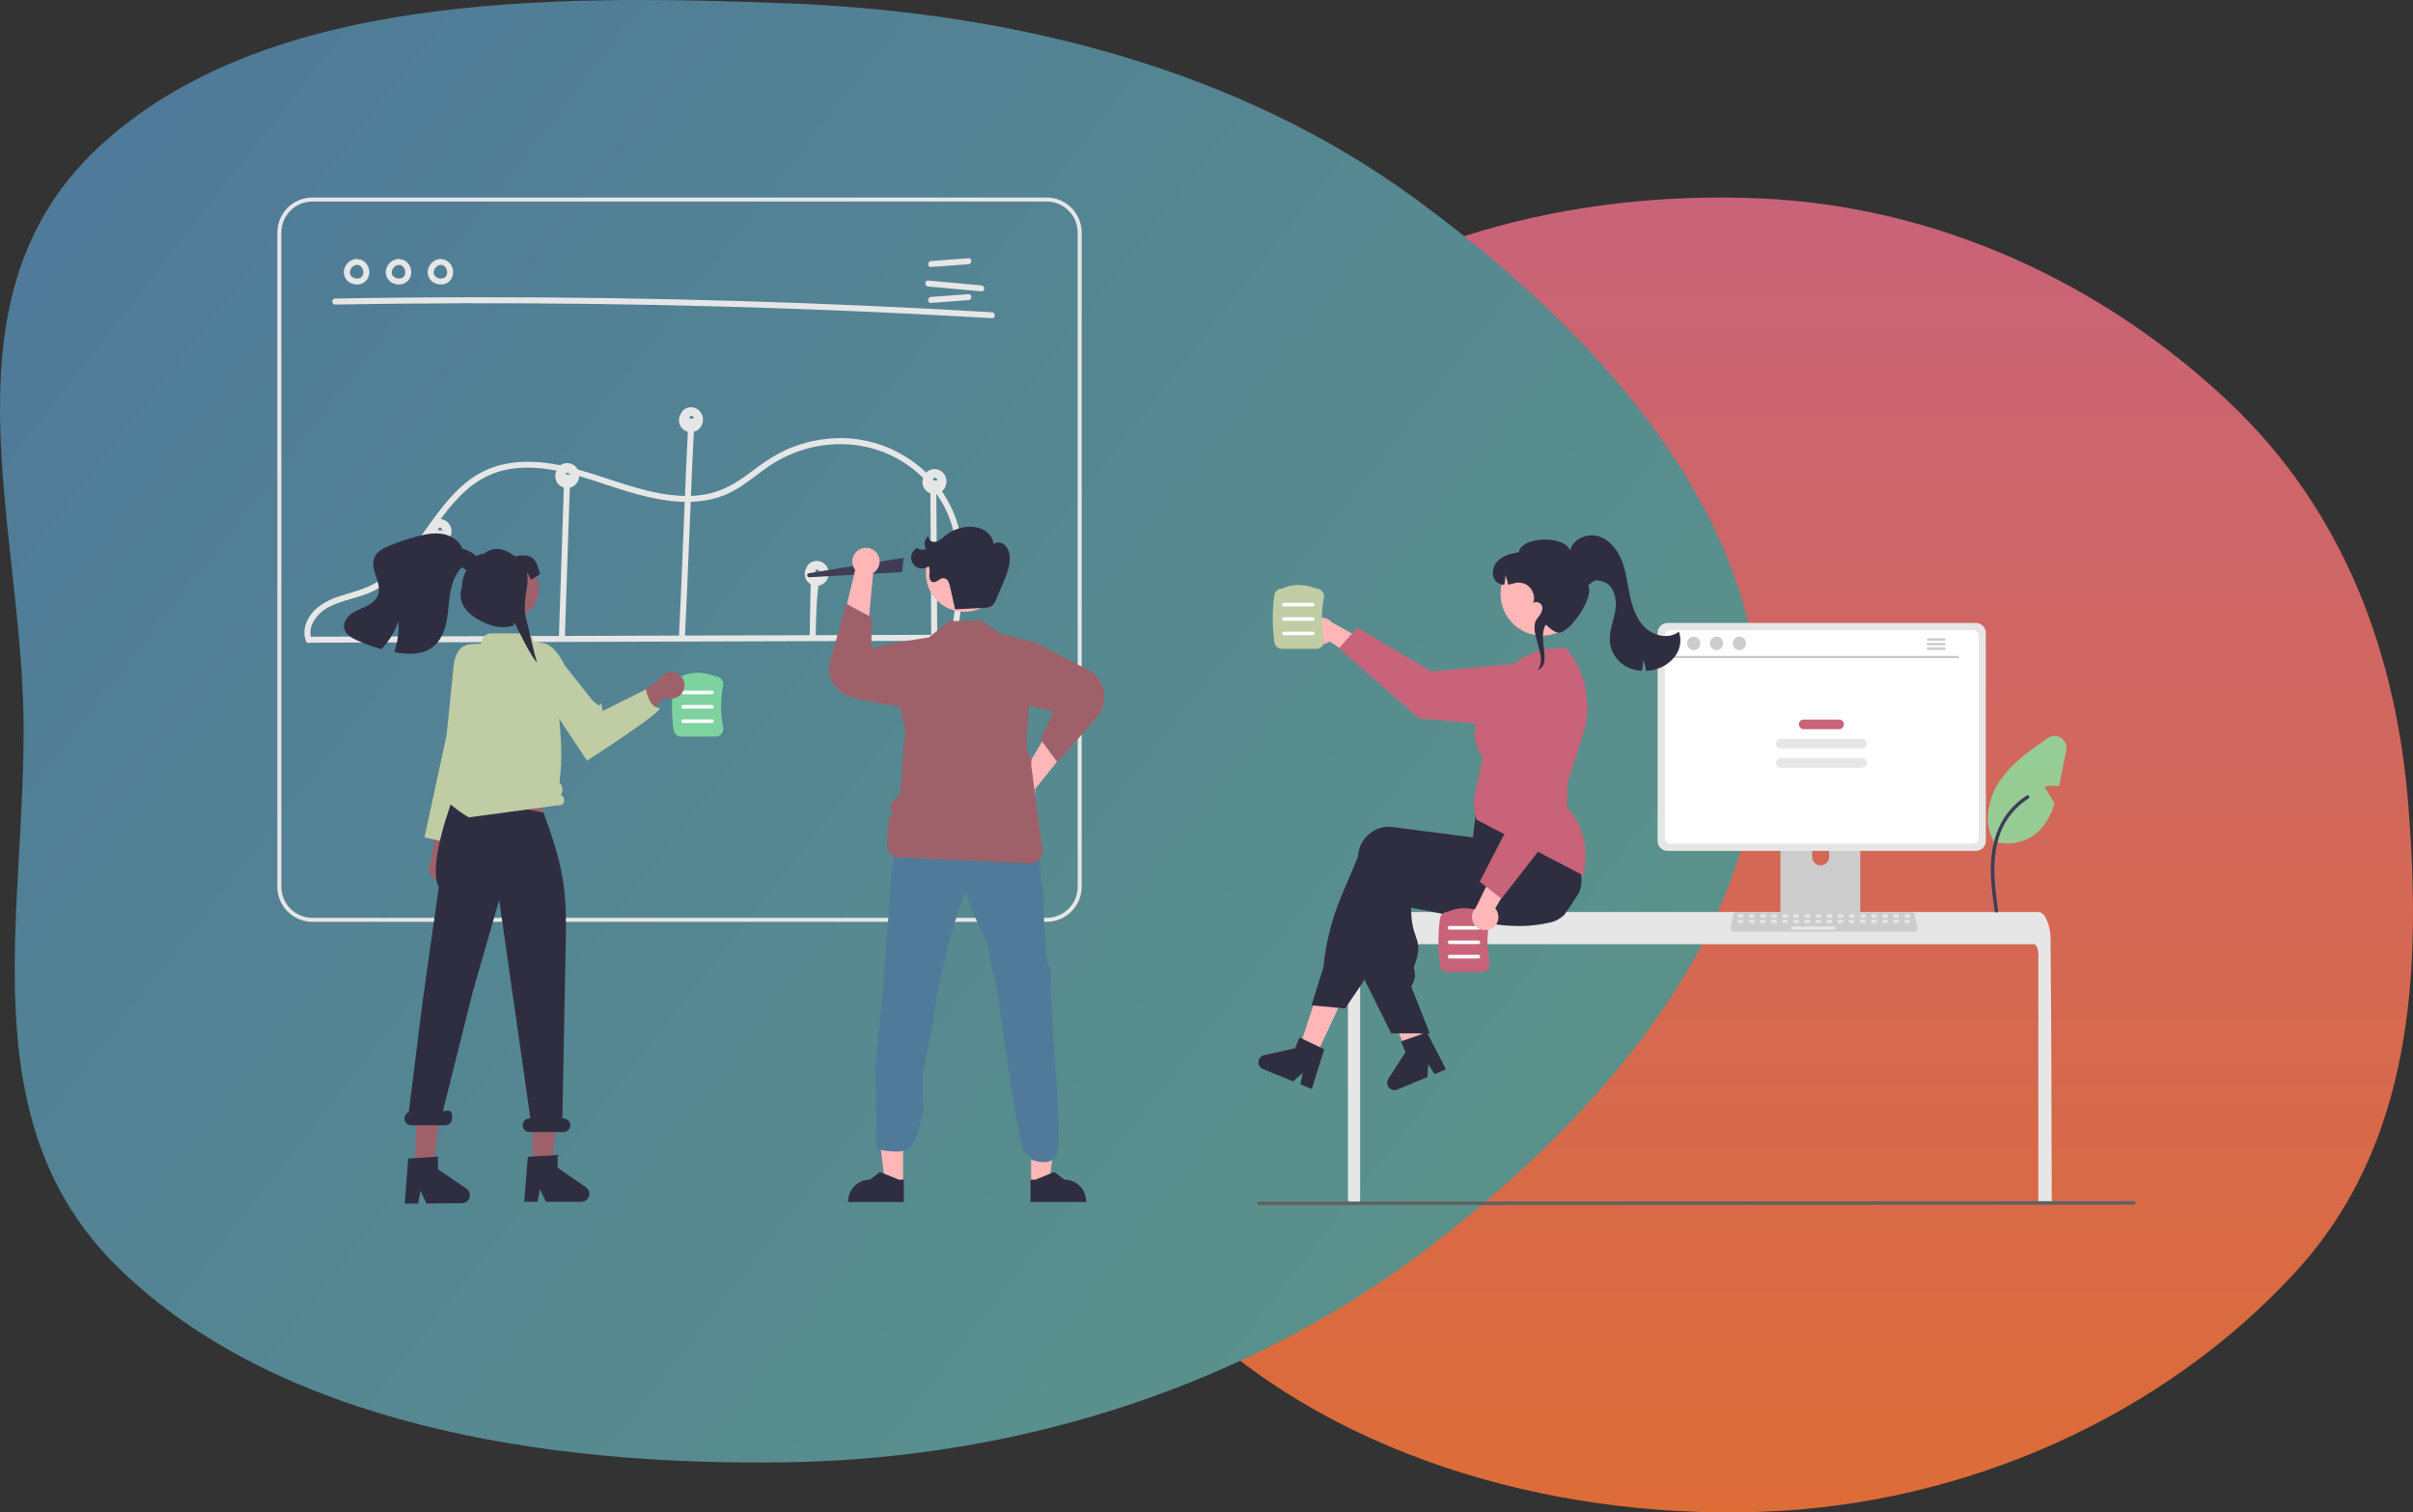 <?xml version="1.0" encoding="UTF-8"?>
<svg fill="none" viewBox="0 0 1209 758" xmlns="http://www.w3.org/2000/svg">
<rect x="0" y="0" width="1209" height="758" fill="#333333" stroke="none"/>
<path d="m881.76 99.436c90.553 3.956 172.65 43.506 234.26 101.35 59.17 55.545 84.88 128.22 90.73 203.76 6.39 82.427 2.5 168.73-56.85 233.23-65.29 70.954-163.73 116.47-268.14 119.96-108.08 3.612-218.78-30.196-289.57-101.32-67.164-67.479-67.667-162.75-61.966-251.87 5.296-82.776 25.026-166.75 92.495-225.31 67.408-58.506 163.94-83.959 259.04-79.804z" clip-rule="evenodd" fill="url(#b)" fill-rule="evenodd"/>
<path d="m394.86 1.681c116.23 4.547 227.16 34.099 314.15 97.861 92.902 68.095 171.42 156.67 172.97 259.19 1.558 103.46-73.277 195.21-165.06 265.71-88.222 67.76-201.55 106.4-322.06 108.43-123.2 2.071-255.93-19.711-335.45-97.374-75.768-73.996-45.925-179.91-47.644-276.76-1.763-99.33-42.136-210.61 37.674-284.99 81.835-76.272 222.1-76.885 345.42-72.061z" clip-rule="evenodd" fill="url(#a)" fill-rule="evenodd"/>
<path d="m167.95 152.63c42.838-0.745 85.679-0.852 128.53-0.321 42.84 0.534 85.666 1.709 128.48 3.524 24.023 1.019 48.037 2.239 72.041 3.662 1.928 0.114 1.921-2.887 0-3-42.769-2.531-85.57-4.425-128.4-5.682-42.825-1.253-85.663-1.865-128.51-1.837-24.045 0.016-48.088 0.234-72.131 0.654-1.928 0.033-1.934 3.034 0 3z" fill="#E6E6E6"/>
<path d="m466.49 133.82 18.731-1.394c1.914-0.142 1.929-3.144 0-3l-18.731 1.394c-1.914 0.143-1.929 3.144 0 3z" fill="#E6E6E6"/>
<path d="m466.49 151.82 18.731-1.394c1.914-0.142 1.929-3.144 0-3l-18.731 1.394c-1.914 0.143-1.929 3.144 0 3z" fill="#E6E6E6"/>
<path d="m465.08 143.6 26.632 2.419c1.922 0.175 1.91-2.826 0-3l-26.632-2.419c-1.922-0.175-1.91 2.826 0 3z" fill="#E6E6E6"/>
<path d="m179.04 129.79c-1.303-8e-3 -2.579 0.367-3.67 1.079-1.09 0.713-1.947 1.73-2.463 2.926-0.578 1.171-0.756 2.498-0.508 3.78 0.248 1.281 0.909 2.446 1.882 3.316 0.915 0.778 2.012 1.312 3.189 1.551 1.176 0.239 2.394 0.175 3.54-0.184 1.172-0.409 2.188-1.172 2.908-2.182 0.721-1.011 1.11-2.22 1.115-3.461 0.053-1.377-0.32-2.736-1.068-3.894-0.747-1.157-1.833-2.056-3.11-2.575-0.384-0.104-0.793-0.052-1.138 0.144-0.346 0.196-0.6 0.521-0.707 0.904-0.095 0.383-0.039 0.788 0.156 1.131 0.195 0.344 0.514 0.599 0.891 0.714 0.262 0.101-0.238-0.128 6e-3 5e-3 0.1 0.054 0.202 0.104 0.301 0.162 0.084 0.05 0.164 0.104 0.245 0.157 0.28 0.183-0.136-0.134 0.043 0.03 0.155 0.143 0.309 0.282 0.45 0.439 0.053 0.059 0.262 0.225 0.1 0.109-0.125-0.088-0.048-0.067 0 4e-3 0.036 0.053 0.074 0.106 0.11 0.16 0.117 0.177 0.223 0.361 0.319 0.55 0.022 0.044 0.042 0.089 0.064 0.133 0.042 0.082 0.103 0.103 4e-3 1e-3 -0.094-0.098-0.034-0.092 0 3e-3 0.022 0.062 0.046 0.123 0.068 0.185 0.07 0.202 0.129 0.408 0.177 0.617 0.022 0.097 0.039 0.194 0.058 0.291 0.067 0.344-9e-3 -0.214 7e-3 0.042 0.013 0.213 0.029 0.425 0.025 0.639-1e-3 0.098-6e-3 0.196-0.013 0.294-3e-3 0.049-8e-3 0.098-0.012 0.147-0.015 0.235-0.016-0.086 0.017-0.108-0.068 0.199-0.114 0.406-0.135 0.617-0.027 0.093-0.059 0.184-0.089 0.276-0.104 0.322 0.098-0.175-0.013 0.045-0.092 0.189-0.194 0.372-0.307 0.55-0.049 0.074-0.233 0.241-0.082 0.125 0.163-0.127-0.086 0.091-0.139 0.147-0.068 0.072-0.139 0.142-0.213 0.209-0.047 0.046-0.097 0.089-0.149 0.129-9e-3 -5e-3 0.251-0.173 0.111-0.084-0.178 0.114-0.347 0.235-0.535 0.334-0.022 0.012-0.262 0.123-0.261 0.127-0.01-0.041 0.309-0.112 0.09-0.042-0.046 0.015-0.091 0.033-0.137 0.049-0.2 0.067-0.403 0.121-0.61 0.162-0.047 9e-3 -0.097 0.014-0.143 0.026-0.155 0.04 0.148-0.023 0.157-0.018-0.115-5e-3 -0.229 5e-3 -0.341 0.03-0.213 0.012-0.427 0.012-0.639 0-0.05-3e-3 -0.099-8e-3 -0.148-0.011-0.114-6e-3 -0.198-0.089-0.046 1e-3 0.117 0.069 0.107 0.018 3e-3 -1e-3 -0.048-9e-3 -0.097-0.016-0.146-0.025-0.21-0.04-0.419-0.091-0.624-0.153-0.11-0.034-0.218-0.073-0.327-0.111-0.047-0.014-0.093-0.032-0.138-0.053-1e-3 -0.012 0.281 0.134 0.132 0.054-0.187-0.101-0.381-0.185-0.564-0.296-0.098-0.059-0.191-0.123-0.286-0.186-0.042-0.025-0.082-0.053-0.119-0.085 3e-3 -0.012 0.233 0.2 0.112 0.085-0.152-0.145-0.315-0.275-0.459-0.429-0.033-0.036-0.064-0.073-0.097-0.108l-0.032-0.036c-0.081-0.1-0.083-0.099-5e-3 1e-3 0.08 0.023 0.076 0.111 1e-3 -3e-3 -0.027-0.04-0.056-0.079-0.083-0.12-0.121-0.173-0.225-0.359-0.31-0.553 8e-3 -6e-3 0.13 0.361 0.037 0.084-0.018-0.052-0.038-0.104-0.055-0.156-0.035-0.104-0.065-0.209-0.091-0.315s-0.04-0.214-0.066-0.319c-0.044-0.177 0.026 0.139 0.018 0.132-0.025-0.025-0.014-0.178-0.016-0.215-0.012-0.235 0.015-0.464 0.019-0.698 3e-3 -0.181-0.015 0.141-0.019 0.132 1e-3 -0.054 0.01-0.108 0.028-0.159 0.028-0.124 0.053-0.247 0.086-0.369 0.038-0.14 0.082-0.278 0.132-0.414 0.018-0.051 0.041-0.101 0.058-0.153 0.063-0.188-0.125 0.228-0.021 0.058 0.142-0.234 0.249-0.487 0.4-0.717 0.036-0.055 0.254-0.36 0.138-0.206-0.115 0.153 0.119-0.137 0.163-0.187 0.184-0.204 0.401-0.373 0.591-0.569 0.113-0.116-0.078 0.057-0.09 0.065 0.059-0.042 0.117-0.085 0.177-0.127 0.104-0.071 0.211-0.139 0.32-0.203 0.123-0.072 0.262-0.126 0.381-0.202 0.141-0.091-0.107 0.039-0.112 0.042 0.064-0.032 0.132-0.058 0.201-0.077 0.116-0.041 0.621-0.259 0.727-0.191-5e-3 -3e-3 -0.383 0.031-0.077 0.011 0.072-5e-3 0.144-0.012 0.217-0.015 0.146-6e-3 0.292-2e-3 0.439 6e-3 0.397-3e-3 0.777-0.162 1.058-0.443 0.28-0.28 0.439-0.66 0.442-1.057-9e-3 -0.396-0.169-0.772-0.449-1.052-0.279-0.279-0.656-0.44-1.051-0.448z" fill="#E6E6E6"/>
<path d="m200.04 129.79c-1.303-8e-3 -2.579 0.367-3.67 1.079-1.09 0.713-1.947 1.73-2.463 2.926-0.578 1.171-0.756 2.498-0.508 3.78 0.248 1.281 0.909 2.446 1.882 3.316 0.915 0.778 2.012 1.312 3.189 1.551 1.176 0.239 2.394 0.175 3.54-0.184 1.172-0.409 2.188-1.172 2.908-2.182 0.721-1.011 1.11-2.22 1.115-3.461 0.053-1.377-0.32-2.736-1.068-3.894-0.747-1.157-1.833-2.056-3.11-2.575-0.384-0.104-0.793-0.052-1.138 0.144-0.346 0.196-0.6 0.521-0.707 0.904-0.095 0.383-0.039 0.788 0.156 1.131 0.195 0.344 0.514 0.599 0.891 0.714 0.262 0.101-0.238-0.128 6e-3 5e-3 0.1 0.054 0.202 0.104 0.301 0.162 0.084 0.05 0.164 0.104 0.245 0.157 0.28 0.183-0.136-0.134 0.043 0.03 0.155 0.143 0.309 0.282 0.45 0.439 0.053 0.059 0.262 0.225 0.1 0.109-0.125-0.088-0.048-0.067 0 4e-3 0.036 0.053 0.074 0.106 0.11 0.16 0.117 0.177 0.223 0.361 0.319 0.55 0.022 0.044 0.042 0.089 0.064 0.133 0.042 0.082 0.103 0.103 4e-3 1e-3 -0.094-0.098-0.034-0.092 0 3e-3 0.022 0.062 0.046 0.123 0.068 0.185 0.07 0.202 0.129 0.408 0.177 0.617 0.022 0.097 0.039 0.194 0.058 0.291 0.067 0.344-9e-3 -0.214 7e-3 0.042 0.013 0.213 0.029 0.425 0.025 0.639-1e-3 0.098-6e-3 0.196-0.013 0.294-3e-3 0.049-8e-3 0.098-0.012 0.147-0.015 0.235-0.016-0.086 0.017-0.108-0.068 0.199-0.114 0.406-0.135 0.617-0.027 0.093-0.059 0.184-0.089 0.276-0.104 0.322 0.098-0.175-0.013 0.045-0.092 0.189-0.194 0.372-0.307 0.55-0.049 0.074-0.233 0.241-0.082 0.125 0.163-0.127-0.086 0.091-0.139 0.147-0.068 0.072-0.139 0.142-0.213 0.209-0.047 0.046-0.097 0.089-0.149 0.129-9e-3 -5e-3 0.251-0.173 0.111-0.084-0.178 0.114-0.347 0.235-0.535 0.334-0.022 0.012-0.262 0.123-0.261 0.127-0.01-0.041 0.309-0.112 0.09-0.042-0.046 0.015-0.091 0.033-0.137 0.049-0.2 0.067-0.403 0.121-0.61 0.162-0.047 9e-3 -0.097 0.014-0.143 0.026-0.155 0.04 0.148-0.023 0.157-0.018-0.115-5e-3 -0.229 5e-3 -0.341 0.03-0.213 0.012-0.427 0.012-0.639 0-0.05-3e-3 -0.099-8e-3 -0.148-0.011-0.114-6e-3 -0.198-0.089-0.046 1e-3 0.117 0.069 0.107 0.018 3e-3 -1e-3 -0.048-9e-3 -0.097-0.016-0.146-0.025-0.21-0.04-0.419-0.091-0.624-0.153-0.11-0.034-0.218-0.073-0.327-0.111-0.047-0.014-0.093-0.032-0.138-0.053-1e-3 -0.012 0.281 0.134 0.132 0.054-0.187-0.101-0.381-0.185-0.564-0.296-0.098-0.059-0.191-0.123-0.286-0.186-0.042-0.025-0.082-0.053-0.119-0.085 3e-3 -0.012 0.233 0.2 0.112 0.085-0.152-0.145-0.315-0.275-0.459-0.429-0.033-0.036-0.064-0.073-0.097-0.108l-0.032-0.036c-0.081-0.1-0.083-0.099-5e-3 1e-3 0.08 0.023 0.076 0.111 1e-3 -3e-3 -0.027-0.04-0.056-0.079-0.083-0.12-0.121-0.173-0.225-0.359-0.31-0.553 8e-3 -6e-3 0.13 0.361 0.037 0.084-0.018-0.052-0.038-0.104-0.055-0.156-0.035-0.104-0.065-0.209-0.091-0.315s-0.04-0.214-0.066-0.319c-0.044-0.177 0.026 0.139 0.018 0.132-0.025-0.025-0.014-0.178-0.016-0.215-0.012-0.235 0.015-0.464 0.019-0.698 3e-3 -0.181-0.015 0.141-0.019 0.132 1e-3 -0.054 0.01-0.108 0.028-0.159 0.028-0.124 0.053-0.247 0.086-0.369 0.038-0.14 0.082-0.278 0.132-0.414 0.018-0.051 0.041-0.101 0.058-0.153 0.063-0.188-0.125 0.228-0.021 0.058 0.142-0.234 0.249-0.487 0.4-0.717 0.036-0.055 0.254-0.36 0.138-0.206-0.115 0.153 0.119-0.137 0.163-0.187 0.184-0.204 0.401-0.373 0.591-0.569 0.113-0.116-0.078 0.057-0.09 0.065 0.059-0.042 0.117-0.085 0.177-0.127 0.104-0.071 0.211-0.139 0.32-0.203 0.123-0.072 0.262-0.126 0.381-0.202 0.141-0.091-0.107 0.039-0.112 0.042 0.064-0.032 0.132-0.058 0.201-0.077 0.116-0.041 0.621-0.259 0.727-0.191-5e-3 -3e-3 -0.383 0.031-0.077 0.011 0.072-5e-3 0.144-0.012 0.217-0.015 0.146-6e-3 0.292-2e-3 0.439 6e-3 0.397-3e-3 0.777-0.162 1.058-0.443 0.28-0.28 0.439-0.66 0.442-1.057-9e-3 -0.396-0.169-0.772-0.449-1.052-0.279-0.279-0.656-0.44-1.051-0.448z" fill="#E6E6E6"/>
<path d="m221.04 129.79c-1.303-8e-3 -2.579 0.367-3.67 1.079-1.09 0.713-1.947 1.73-2.463 2.926-0.578 1.171-0.756 2.498-0.508 3.78 0.248 1.281 0.909 2.446 1.882 3.316 0.915 0.778 2.012 1.312 3.189 1.551 1.176 0.239 2.394 0.175 3.54-0.184 1.172-0.409 2.188-1.172 2.908-2.182 0.721-1.011 1.11-2.22 1.115-3.461 0.053-1.377-0.32-2.736-1.068-3.894-0.747-1.157-1.833-2.056-3.11-2.575-0.384-0.104-0.793-0.052-1.138 0.144-0.346 0.196-0.6 0.521-0.707 0.904-0.095 0.383-0.039 0.788 0.156 1.131 0.195 0.344 0.514 0.599 0.891 0.714 0.262 0.101-0.238-0.128 6e-3 5e-3 0.1 0.054 0.202 0.104 0.301 0.162 0.084 0.05 0.164 0.104 0.245 0.157 0.28 0.183-0.136-0.134 0.043 0.03 0.155 0.143 0.309 0.282 0.45 0.439 0.053 0.059 0.262 0.225 0.1 0.109-0.125-0.088-0.048-0.067 0 4e-3 0.036 0.053 0.074 0.106 0.11 0.16 0.117 0.177 0.223 0.361 0.319 0.55 0.022 0.044 0.042 0.089 0.064 0.133 0.042 0.082 0.103 0.103 4e-3 1e-3 -0.094-0.098-0.034-0.092 0 3e-3 0.022 0.062 0.046 0.123 0.068 0.185 0.07 0.202 0.129 0.408 0.177 0.617 0.022 0.097 0.039 0.194 0.058 0.291 0.067 0.344-9e-3 -0.214 7e-3 0.042 0.013 0.213 0.029 0.425 0.025 0.639-1e-3 0.098-6e-3 0.196-0.013 0.294-3e-3 0.049-8e-3 0.098-0.012 0.147-0.015 0.235-0.016-0.086 0.017-0.108-0.068 0.199-0.114 0.406-0.135 0.617-0.027 0.093-0.059 0.184-0.089 0.276-0.104 0.322 0.098-0.175-0.013 0.045-0.092 0.189-0.194 0.372-0.307 0.55-0.049 0.074-0.233 0.241-0.082 0.125 0.163-0.127-0.086 0.091-0.139 0.147-0.068 0.072-0.139 0.142-0.213 0.209-0.047 0.046-0.097 0.089-0.149 0.129-9e-3 -5e-3 0.251-0.173 0.111-0.084-0.178 0.114-0.347 0.235-0.535 0.334-0.022 0.012-0.262 0.123-0.261 0.127-0.01-0.041 0.309-0.112 0.09-0.042-0.046 0.015-0.091 0.033-0.137 0.049-0.2 0.067-0.403 0.121-0.61 0.162-0.047 9e-3 -0.097 0.014-0.143 0.026-0.155 0.04 0.148-0.023 0.157-0.018-0.115-5e-3 -0.229 5e-3 -0.341 0.03-0.213 0.012-0.427 0.012-0.639 0-0.05-3e-3 -0.099-8e-3 -0.148-0.011-0.114-6e-3 -0.198-0.089-0.046 1e-3 0.117 0.069 0.107 0.018 3e-3 -1e-3 -0.048-9e-3 -0.097-0.016-0.146-0.025-0.21-0.04-0.419-0.091-0.624-0.153-0.11-0.034-0.218-0.073-0.327-0.111-0.047-0.014-0.093-0.032-0.138-0.053-1e-3 -0.012 0.281 0.134 0.132 0.054-0.187-0.101-0.381-0.185-0.564-0.296-0.098-0.059-0.191-0.123-0.286-0.186-0.042-0.025-0.082-0.053-0.119-0.085 3e-3 -0.012 0.233 0.2 0.112 0.085-0.152-0.145-0.315-0.275-0.459-0.429-0.033-0.036-0.064-0.073-0.097-0.108l-0.032-0.036c-0.081-0.1-0.083-0.099-5e-3 1e-3 0.08 0.023 0.076 0.111 1e-3 -3e-3 -0.027-0.04-0.056-0.079-0.083-0.12-0.121-0.173-0.225-0.359-0.31-0.553 8e-3 -6e-3 0.13 0.361 0.037 0.084-0.018-0.052-0.038-0.104-0.055-0.156-0.035-0.104-0.065-0.209-0.091-0.315s-0.04-0.214-0.066-0.319c-0.044-0.177 0.026 0.139 0.018 0.132-0.025-0.025-0.014-0.178-0.016-0.215-0.012-0.235 0.015-0.464 0.019-0.698 3e-3 -0.181-0.015 0.141-0.019 0.132 1e-3 -0.054 0.01-0.108 0.028-0.159 0.028-0.124 0.053-0.247 0.086-0.369 0.038-0.14 0.082-0.278 0.132-0.414 0.018-0.051 0.041-0.101 0.058-0.153 0.063-0.188-0.125 0.228-0.021 0.058 0.142-0.234 0.249-0.487 0.4-0.717 0.036-0.055 0.254-0.36 0.138-0.206-0.115 0.153 0.119-0.137 0.163-0.187 0.184-0.204 0.401-0.373 0.591-0.569 0.113-0.116-0.078 0.057-0.09 0.065 0.059-0.042 0.117-0.085 0.177-0.127 0.104-0.071 0.211-0.139 0.32-0.203 0.123-0.072 0.262-0.126 0.381-0.202 0.141-0.091-0.107 0.039-0.112 0.042 0.064-0.032 0.132-0.058 0.201-0.077 0.116-0.041 0.621-0.259 0.727-0.191-5e-3 -3e-3 -0.383 0.031-0.077 0.011 0.072-5e-3 0.144-0.012 0.217-0.015 0.146-6e-3 0.292-2e-3 0.439 6e-3 0.397-3e-3 0.777-0.162 1.058-0.443 0.28-0.28 0.439-0.66 0.442-1.057-9e-3 -0.396-0.169-0.772-0.449-1.052-0.279-0.279-0.656-0.44-1.051-0.448z" fill="#E6E6E6"/>
<path d="m524.41 462h-367.9c-4.652-5e-3 -9.112-1.855-12.402-5.145s-5.14-7.75-5.145-12.402v-327.91c5e-3 -4.652 1.855-9.112 5.145-12.402 3.289-3.289 7.75-5.14 12.402-5.145h367.9c4.652 0.005 9.113 1.856 12.402 5.145 3.29 3.29 5.14 7.75 5.146 12.402v327.91c-6e-3 4.652-1.856 9.112-5.146 12.402-3.289 3.29-7.75 5.14-12.402 5.145zm-367.9-361c-4.122 5e-3 -8.074 1.644-10.989 4.559-2.914 2.915-4.554 6.866-4.558 10.988v327.91c4e-3 4.122 1.644 8.074 4.559 10.988 2.914 2.915 6.866 4.554 10.988 4.559h367.9c4.122-5e-3 8.074-1.644 10.989-4.559 2.914-2.914 4.554-6.866 4.559-10.988v-327.91c-5e-3 -4.122-1.645-8.073-4.559-10.988-2.915-2.915-6.867-4.554-10.989-4.559h-367.9z" fill="#E6E6E6"/>
<path d="m155.9 322.11 129.38-0.394 201.33-0.612c0.389-0.013 0.758-0.177 1.028-0.457s0.421-0.654 0.421-1.043-0.151-0.763-0.421-1.043-0.639-0.444-1.028-0.457l-129.38 0.394-201.33 0.612c-0.388 0.013-0.757 0.177-1.027 0.457s-0.422 0.654-0.422 1.043 0.152 0.763 0.422 1.043 0.639 0.443 1.027 0.457z" fill="#E6E6E6"/>
<path d="m221.17 319.67 0.8-47.237c0.033-1.931-2.967-1.932-3 0l-0.8 47.237c-0.033 1.931 2.967 1.931 3 0z" fill="#E6E6E6"/>
<path d="m283 320.18 1.95-59.375 0.557-16.964c0.063-1.931-2.937-1.928-3 0l-1.95 59.375-0.557 16.964c-0.063 1.931 2.937 1.929 3 0z" fill="#E6E6E6"/>
<path d="m344.67 215.7c-1.176 21.03-3.352 83.06-4.528 104.09-0.108 1.929 2.893 1.923 3 0 1.176-21.03 3.352-83.06 4.528-104.09 0.108-1.929-2.893-1.923-3 0z" fill="#E6E6E6"/>
<path d="m406.04 298.69-0.367 20.213c-0.035 1.932 2.965 1.932 3 0 0.434-23.873 1.548-23.095 1.67-29.832 0.036-1.932-2.964-1.932-3 0 0 0-0.868-14.254-1.303 9.619z" fill="#E6E6E6"/>
<path d="m466.15 245.59 0.34 56.708 0.097 16.238c0.013 0.389 0.177 0.758 0.457 1.028s0.654 0.421 1.043 0.421 0.763-0.151 1.043-0.421c0.279-0.27 0.443-0.639 0.457-1.028l-0.339-56.708-0.098-16.238c-0.013-0.389-0.177-0.758-0.457-1.028s-0.654-0.421-1.043-0.421-0.763 0.151-1.042 0.421c-0.28 0.27-0.444 0.639-0.458 1.028z" fill="#E6E6E6"/>
<path d="m156.14 320.42c-2.484-6.824 3.114-13.387 8.866-16.336 6.891-3.533 14.818-4.334 21.782-7.74 10.382-5.078 17.945-14.192 24.673-23.314 6.926-9.39 13.263-19.467 22.064-27.268 4.637-4.202 10.114-7.372 16.068-9.299 7.503-2.341 15.459-2.502 23.211-1.558 16.019 1.949 30.868 8.565 46.324 12.771 14.572 3.964 30.628 6.193 44.931 0.028 7.267-3.132 13.209-8.385 19.592-12.931 6.177-4.446 13.084-7.778 20.408-9.845 14.358-3.992 30.038-2.926 43.405 3.823 12.288 6.125 22.017 16.393 27.47 28.993 6.337 15.138 5.512 32.055 3.442 47.989-0.535 4.119-1.172 8.224-1.815 12.327-0.297 1.889 2.594 2.702 2.892 0.798 2.578-16.431 5.148-33.382 1.941-49.917-2.773-14.437-10.712-27.369-22.331-36.376-11.668-9.032-26.173-13.609-40.912-12.911-7.723 0.358-15.326 2.049-22.474 4.998-7.419 3.069-13.702 7.617-20.083 12.404-6.562 4.921-13.325 8.991-21.472 10.596-7.901 1.557-16.121 0.973-23.988-0.497-16.232-3.032-31.362-9.985-47.457-13.547-14.912-3.3-31.003-3.63-44.355 4.794-10.272 6.48-17.53 16.54-24.495 26.254-6.905 9.629-13.896 19.925-23.992 26.503-6.159 4.012-13.082 5.493-19.972 7.749-6.907 2.262-13.538 6.079-16.354 13.156-1.214 2.914-1.307 6.175-0.262 9.154 0.655 1.8 3.555 1.023 2.893-0.798z" fill="#E6E6E6"/>
<path d="m220.17 265.9-4e-3 2e-3 8e-3 -2e-3h-4e-3z" fill="#E6E6E6"/>
<path d="m225.37 263.14c-0.694-1.227-1.8-2.17-3.122-2.659-1.323-0.49-2.776-0.494-4.102-0.014-0.659 0.241-1.263 0.611-1.776 1.089s-0.926 1.054-1.213 1.694c-0.057 0.136-0.091 0.279-0.138 0.419-0.065 0.105-0.143 0.2-0.201 0.31-0.622 1.239-0.792 2.656-0.481 4.007 0.31 1.351 1.082 2.551 2.183 3.394 1.1 0.843 2.46 1.276 3.845 1.224 1.386-0.051 2.709-0.585 3.744-1.507 1.087-0.983 1.805-2.308 2.034-3.756 0.23-1.447-0.043-2.93-0.773-4.201zm-3.758 2.548c0.013 0.076 8e-3 0.145 0 0zm-0.382-0.868c-0.014-0.017-0.013-0.015 0 0zm-1.683 0.677c-0.023-0.035-0.025-0.041 0 0zm0.399 0.338c0.095 0.032 0.057 0.025 0 0zm0.178 0.085 0.04-0.018c-0.01 1e-3 -0.02-1e-3 -0.028-6e-3h1e-3l0.031 4e-3 6e-3 -3e-3 -0.018-4e-3c0.015-1e-3 0.017 2e-3 0.018 4e-3 0.178-0.082 0.058-0.042-0.046-0.01l-7e-3 -2e-3c-0.064-0.033-0.134-0.055-0.205-0.066-7e-3 -4e-3 -0.015-6e-3 -0.02-0.01-0.058-0.041-0.348-0.268-0.079-0.03-0.058-0.052-0.116-0.103-0.171-0.159-0.033-0.033-0.062-0.069-0.088-0.108-0.036-0.06-0.07-0.122-0.103-0.183l-5e-3 -0.034c-5e-3 -0.027-8e-3 -0.039-0.012-0.055 2e-3 -0.017 5e-3 -0.036 8e-3 -0.054 0.02-0.054 0.032-0.11 0.038-0.167l0.011-0.015c0.043-0.06 0.081-0.13 0.122-0.193-0.217 0.33 0.085-0.036 0.108-0.083 4e-3 -8e-3 -3e-3 -3e-3 -1e-3 -9e-3 8e-3 -5e-3 6e-3 -1e-3 0.016-8e-3 0.068-0.039 0.132-0.083 0.2-0.121 0.081-0.046 0.402-0.137 0.07-0.041 0.075-0.022 0.148-0.049 0.224-0.069 0.014-4e-3 0.126-0.02 0.186-0.03 0.053-2e-3 0.105-3e-3 0.11-3e-3 0.025 0 0.05 3e-3 0.075 4e-3 -0.055 8e-3 0.19 0.06 0.262 0.072 0.011 8e-3 0.016 0.013 0.03 0.024 0.062 0.044 0.137 0.084 0.202 0.126-0.291-0.187 3e-3 0.015 0.059 0.071 0.033 0.033 0.063 0.068 0.095 0.103 0.028 0.033 0.054 0.069 0.077 0.106 0.047 0.087 0.098 0.175 0.148 0.261l0.014 0.022c0 3e-3 -1e-3 6e-3 -1e-3 9e-3 0.026 0.139 0.065 0.275 0.115 0.407 3e-3 0.012 5e-3 0.023 6e-3 0.034 5e-3 0.076 0.011 0.152 0.011 0.229l-1e-3 0.015c-0.231-0.12-0.487-0.184-0.747-0.186-0.261-2e-3 -0.518 0.059-0.751 0.176z" fill="#E6E6E6"/>
<path d="m220.18 265.9c5e-3 1e-3 0 1e-3 -1e-3 2e-3l1e-3 -2e-3z" fill="#E6E6E6"/>
<path d="m220.18 265.9h1e-3 -1e-3z" fill="#E6E6E6"/>
<path d="m220.18 265.9h-4e-3c6e-3 1e-3 4e-3 0 4e-3 0z" fill="#E6E6E6"/>
<path d="m220.18 265.9 2e-3 1e-3 -2e-3 -1e-3z" fill="#E6E6E6"/>
<path d="m284.17 237.9-4e-3 2e-3 8e-3 -2e-3h-4e-3z" fill="#E6E6E6"/>
<path d="m289.37 235.14c-0.694-1.227-1.8-2.17-3.122-2.659-1.323-0.49-2.776-0.494-4.102-0.014-0.659 0.241-1.263 0.611-1.776 1.089s-0.926 1.054-1.213 1.694c-0.057 0.136-0.091 0.279-0.138 0.419-0.065 0.105-0.143 0.2-0.201 0.31-0.622 1.239-0.792 2.656-0.481 4.007 0.31 1.351 1.082 2.551 2.183 3.394 1.1 0.843 2.46 1.276 3.845 1.224 1.386-0.051 2.709-0.585 3.744-1.507 1.087-0.983 1.805-2.308 2.034-3.756 0.23-1.447-0.043-2.93-0.773-4.201zm-3.758 2.548c0.013 0.076 8e-3 0.145 0 0zm-0.382-0.868c-0.014-0.017-0.012-0.015 0 0zm-1.683 0.677c-0.022-0.035-0.025-0.041 0 0zm0.399 0.338c0.095 0.032 0.057 0.025 0 0zm0.178 0.085 0.04-0.018c-0.01 1e-3 -0.02-1e-3 -0.028-6e-3h1e-3l0.031 4e-3 6e-3 -3e-3 -0.018-4e-3c0.015-1e-3 0.017 2e-3 0.018 4e-3 0.178-0.082 0.058-0.042-0.046-0.01l-7e-3 -2e-3c-0.064-0.033-0.134-0.055-0.205-0.066-7e-3 -4e-3 -0.015-6e-3 -0.02-0.01-0.058-0.041-0.348-0.268-0.079-0.03-0.058-0.052-0.116-0.103-0.171-0.159-0.033-0.033-0.062-0.069-0.089-0.108-0.035-0.06-0.069-0.122-0.102-0.183l-5e-3 -0.034c-5e-3 -0.027-8e-3 -0.039-0.012-0.055 2e-3 -0.017 5e-3 -0.036 8e-3 -0.054 0.02-0.054 0.032-0.11 0.038-0.167l0.011-0.015c0.043-0.06 0.081-0.13 0.122-0.193-0.217 0.33 0.085-0.036 0.108-0.083 4e-3 -8e-3 -3e-3 -3e-3 -1e-3 -9e-3 8e-3 -5e-3 6e-3 -1e-3 0.016-8e-3 0.068-0.039 0.131-0.083 0.2-0.121 0.081-0.046 0.402-0.137 0.069-0.041 0.076-0.022 0.149-0.049 0.225-0.069 0.014-4e-3 0.126-0.02 0.186-0.03 0.053-2e-3 0.105-3e-3 0.11-3e-3 0.025 0 0.05 3e-3 0.075 4e-3 -0.055 8e-3 0.19 0.06 0.262 0.072 0.011 8e-3 0.016 0.013 0.03 0.024 0.062 0.044 0.137 0.084 0.201 0.126-0.29-0.187 4e-3 0.015 0.06 0.071 0.033 0.033 0.063 0.068 0.095 0.103 0.028 0.033 0.054 0.069 0.077 0.106 0.047 0.087 0.098 0.175 0.148 0.261l0.014 0.022c0 3e-3 -1e-3 6e-3 -1e-3 9e-3 0.026 0.139 0.065 0.275 0.115 0.407 3e-3 0.012 5e-3 0.023 6e-3 0.034 5e-3 0.076 0.011 0.152 0.011 0.229l-1e-3 0.015c-0.231-0.12-0.487-0.184-0.747-0.186-0.261-2e-3 -0.518 0.059-0.751 0.176z" fill="#E6E6E6"/>
<path d="m284.18 237.9h-4e-3c6e-3 1e-3 4e-3 0 4e-3 0z" fill="#E6E6E6"/>
<path d="m284.18 237.9 2e-3 1e-3 -2e-3 -1e-3z" fill="#E6E6E6"/>
<path d="m284.18 237.9c5e-3 1e-3 0 1e-3 -1e-3 2e-3l1e-3 -2e-3z" fill="#E6E6E6"/>
<path d="m284.18 237.9h1e-3 -1e-3z" fill="#E6E6E6"/>
<path d="m346.18 251.9 2e-3 1e-3 -2e-3 -1e-3z" fill="#E6E6E6"/>
<path d="m351.37 207.14c-0.694-1.227-1.8-2.17-3.122-2.659-1.323-0.49-2.776-0.494-4.102-0.014-0.659 0.241-1.263 0.611-1.776 1.089s-0.926 1.054-1.213 1.694c-0.057 0.136-0.091 0.279-0.138 0.419-0.065 0.105-0.143 0.2-0.201 0.31-0.622 1.239-0.792 2.656-0.481 4.007 0.31 1.351 1.082 2.551 2.183 3.394 1.1 0.843 2.46 1.276 3.845 1.224 1.386-0.051 2.709-0.585 3.744-1.507 1.087-0.983 1.805-2.308 2.034-3.756 0.23-1.447-0.043-2.93-0.773-4.201zm-3.758 2.548c0.013 0.076 8e-3 0.145 0 0zm-0.382-0.868c-0.014-0.017-0.012-0.015 0 0zm-1.683 0.677c-0.022-0.035-0.025-0.041 0 0zm0.399 0.338c0.095 0.032 0.057 0.025 0 0zm0.178 0.085 0.04-0.018c-0.01 1e-3 -0.02-1e-3 -0.028-6e-3h1e-3l0.031 4e-3 6e-3 -3e-3 -0.018-4e-3c0.015-1e-3 0.017 2e-3 0.018 4e-3 0.178-0.082 0.058-0.042-0.046-0.01l-7e-3 -2e-3c-0.064-0.033-0.134-0.055-0.205-0.066-7e-3 -4e-3 -0.015-6e-3 -0.02-0.01-0.058-0.041-0.348-0.268-0.079-0.03-0.058-0.052-0.116-0.103-0.171-0.159-0.033-0.033-0.062-0.069-0.089-0.108-0.035-0.06-0.069-0.122-0.102-0.183l-5e-3 -0.034c-5e-3 -0.027-8e-3 -0.039-0.012-0.055 2e-3 -0.017 5e-3 -0.036 8e-3 -0.054 0.02-0.054 0.032-0.11 0.038-0.167l0.011-0.015c0.043-0.06 0.081-0.13 0.122-0.193-0.217 0.33 0.085-0.036 0.108-0.083 4e-3 -8e-3 -3e-3 -3e-3 -1e-3 -9e-3 8e-3 -5e-3 6e-3 -1e-3 0.016-7e-3 0.068-0.04 0.131-0.084 0.2-0.122 0.081-0.045 0.402-0.137 0.069-0.041 0.076-0.022 0.149-0.049 0.225-0.069 0.014-4e-3 0.126-0.02 0.186-0.03 0.053-2e-3 0.105-3e-3 0.11-3e-3 0.025 0 0.05 3e-3 0.075 4e-3 -0.055 8e-3 0.19 0.06 0.262 0.072 0.011 8e-3 0.016 0.013 0.03 0.024 0.062 0.045 0.137 0.084 0.201 0.126-0.29-0.187 4e-3 0.015 0.06 0.071 0.033 0.033 0.063 0.068 0.095 0.103 0.028 0.033 0.054 0.069 0.077 0.106 0.047 0.087 0.098 0.175 0.148 0.261l0.014 0.022c0 3e-3 -1e-3 6e-3 -1e-3 9e-3 0.026 0.139 0.065 0.275 0.115 0.407 3e-3 0.012 5e-3 0.023 6e-3 0.034 5e-3 0.076 0.011 0.152 0.011 0.229l-1e-3 0.015c-0.231-0.12-0.487-0.184-0.747-0.186-0.261-1e-3 -0.518 0.059-0.751 0.176z" fill="#E6E6E6"/>
<path d="m346.17 251.9-4e-3 2e-3 8e-3 -2e-3h-4e-3z" fill="#E6E6E6"/>
<path d="m346.18 251.9h1e-3 -1e-3z" fill="#E6E6E6"/>
<path d="m346.18 251.9h-4e-3c6e-3 1e-3 4e-3 0 4e-3 0z" fill="#E6E6E6"/>
<path d="m346.18 251.9c5e-3 1e-3 0 1e-3 -1e-3 2e-3l1e-3 -2e-3z" fill="#E6E6E6"/>
<path d="m414.37 284.14c-0.694-1.227-1.8-2.17-3.122-2.659-1.323-0.49-2.776-0.494-4.102-0.014-0.659 0.241-1.263 0.611-1.776 1.089s-0.926 1.054-1.213 1.694c-0.057 0.136-0.091 0.279-0.138 0.419-0.065 0.105-0.143 0.2-0.201 0.31-0.622 1.239-0.792 2.656-0.481 4.007 0.31 1.351 1.082 2.551 2.183 3.394 1.1 0.843 2.46 1.276 3.845 1.224 1.386-0.051 2.709-0.585 3.744-1.507 1.087-0.983 1.805-2.308 2.034-3.756 0.23-1.447-0.043-2.93-0.773-4.201zm-3.758 2.548c0.013 0.076 8e-3 0.145 0 0zm-0.382-0.868c-0.014-0.017-0.012-0.015 0 0zm-1.683 0.677c-0.022-0.035-0.025-0.041 0 0zm0.399 0.338c0.095 0.032 0.057 0.025 0 0zm0.178 0.085 0.04-0.018c-0.01 1e-3 -0.02-1e-3 -0.028-6e-3h1e-3l0.031 4e-3 6e-3 -3e-3 -0.018-4e-3c0.015-1e-3 0.017 2e-3 0.018 4e-3 0.178-0.082 0.058-0.042-0.046-0.01l-7e-3 -2e-3c-0.064-0.033-0.134-0.055-0.205-0.066-7e-3 -4e-3 -0.015-6e-3 -0.02-0.01-0.058-0.041-0.348-0.268-0.079-0.03-0.058-0.052-0.116-0.103-0.171-0.159-0.033-0.033-0.062-0.069-0.089-0.108-0.035-0.06-0.069-0.122-0.102-0.183l-5e-3 -0.034c-5e-3 -0.027-8e-3 -0.039-0.012-0.055 2e-3 -0.017 5e-3 -0.036 8e-3 -0.054 0.02-0.054 0.032-0.11 0.038-0.167l0.011-0.015c0.043-0.06 0.081-0.13 0.122-0.193-0.217 0.33 0.085-0.036 0.108-0.083 4e-3 -8e-3 -3e-3 -3e-3 -1e-3 -9e-3 8e-3 -5e-3 6e-3 -1e-3 0.016-8e-3 0.068-0.039 0.131-0.083 0.2-0.121 0.081-0.046 0.402-0.137 0.069-0.041 0.076-0.022 0.149-0.049 0.225-0.069 0.014-4e-3 0.126-0.02 0.186-0.03 0.053-2e-3 0.105-3e-3 0.11-3e-3 0.025 0 0.05 3e-3 0.075 4e-3 -0.055 8e-3 0.19 0.06 0.262 0.072 0.011 8e-3 0.016 0.013 0.03 0.024 0.062 0.044 0.137 0.084 0.201 0.126-0.29-0.187 4e-3 0.015 0.06 0.071 0.033 0.033 0.063 0.068 0.095 0.103 0.028 0.033 0.054 0.069 0.077 0.106 0.047 0.087 0.098 0.175 0.148 0.261l0.014 0.022c0 3e-3 -1e-3 6e-3 -1e-3 9e-3 0.026 0.139 0.065 0.275 0.115 0.407 3e-3 0.012 5e-3 0.023 6e-3 0.034 5e-3 0.076 0.011 0.152 0.011 0.229l-1e-3 0.015c-0.231-0.12-0.487-0.184-0.747-0.186-0.261-2e-3 -0.518 0.059-0.751 0.176z" fill="#E6E6E6"/>
<path d="m409.17 220.9-4e-3 2e-3 8e-3 -2e-3h-4e-3z" fill="#E6E6E6"/>
<path d="m409.18 220.9h1e-3 -1e-3z" fill="#E6E6E6"/>
<path d="m409.18 220.9h-4e-3c6e-3 1e-3 4e-3 0 4e-3 0z" fill="#E6E6E6"/>
<path d="m409.18 220.9c5e-3 1e-3 0 1e-3 -1e-3 2e-3l1e-3 -2e-3z" fill="#E6E6E6"/>
<path d="m409.18 220.9 2e-3 1e-3 -2e-3 -1e-3z" fill="#E6E6E6"/>
<path d="m468.18 240.9h1e-3 -1e-3z" fill="#E6E6E6"/>
<path d="m473.37 238.14c-0.694-1.227-1.8-2.17-3.122-2.659-1.323-0.49-2.776-0.494-4.102-0.014-0.659 0.241-1.263 0.611-1.776 1.089s-0.926 1.054-1.213 1.694c-0.057 0.136-0.091 0.279-0.138 0.419-0.065 0.105-0.143 0.2-0.201 0.31-0.622 1.239-0.792 2.656-0.481 4.007 0.31 1.351 1.082 2.551 2.183 3.394 1.1 0.843 2.46 1.276 3.845 1.224 1.386-0.051 2.709-0.585 3.744-1.507 1.087-0.983 1.805-2.308 2.034-3.756 0.23-1.447-0.043-2.93-0.773-4.201zm-3.758 2.548c0.013 0.076 8e-3 0.145 0 0zm-0.382-0.868c-0.014-0.017-0.012-0.015 0 0zm-1.683 0.677c-0.022-0.035-0.025-0.041 0 0zm0.399 0.338c0.095 0.032 0.057 0.025 0 0zm0.178 0.085 0.04-0.018c-0.01 1e-3 -0.02-1e-3 -0.028-6e-3h1e-3l0.031 4e-3 6e-3 -3e-3 -0.018-4e-3c0.015-1e-3 0.017 2e-3 0.018 4e-3 0.178-0.082 0.058-0.042-0.046-0.01l-7e-3 -2e-3c-0.064-0.033-0.134-0.055-0.205-0.066-7e-3 -4e-3 -0.015-6e-3 -0.02-0.01-0.058-0.041-0.348-0.268-0.079-0.03-0.058-0.052-0.116-0.103-0.171-0.159-0.033-0.033-0.062-0.069-0.089-0.108-0.035-0.06-0.069-0.122-0.102-0.183l-5e-3 -0.034c-5e-3 -0.027-8e-3 -0.039-0.012-0.055 2e-3 -0.017 5e-3 -0.036 8e-3 -0.054 0.02-0.054 0.032-0.11 0.038-0.167l0.011-0.015c0.043-0.06 0.081-0.13 0.122-0.193-0.217 0.33 0.085-0.036 0.108-0.083 4e-3 -8e-3 -3e-3 -3e-3 -1e-3 -9e-3 8e-3 -5e-3 6e-3 -1e-3 0.016-8e-3 0.068-0.039 0.131-0.083 0.2-0.121 0.081-0.046 0.402-0.137 0.069-0.041 0.076-0.022 0.149-0.049 0.225-0.069 0.014-4e-3 0.126-0.02 0.186-0.03 0.053-2e-3 0.105-3e-3 0.11-3e-3 0.025 0 0.05 3e-3 0.075 4e-3 -0.055 8e-3 0.19 0.06 0.262 0.072 0.011 8e-3 0.016 0.013 0.03 0.024 0.062 0.044 0.137 0.084 0.201 0.126-0.29-0.187 4e-3 0.015 0.06 0.071 0.033 0.033 0.063 0.068 0.095 0.103 0.028 0.033 0.054 0.069 0.077 0.106 0.047 0.087 0.098 0.175 0.148 0.261l0.014 0.022c0 3e-3 -1e-3 6e-3 -1e-3 9e-3 0.026 0.139 0.065 0.275 0.115 0.407 3e-3 0.012 5e-3 0.023 6e-3 0.034 5e-3 0.076 0.011 0.152 0.011 0.229l-1e-3 0.015c-0.231-0.12-0.487-0.184-0.747-0.186-0.261-2e-3 -0.518 0.059-0.751 0.176z" fill="#E6E6E6"/>
<path d="m468.17 240.9-4e-3 2e-3 8e-3 -2e-3h-4e-3z" fill="#E6E6E6"/>
<path d="m468.18 240.9 2e-3 1e-3 -2e-3 -1e-3z" fill="#E6E6E6"/>
<path d="m468.18 240.9c5e-3 1e-3 0 1e-3 -1e-3 2e-3l1e-3 -2e-3z" fill="#E6E6E6"/>
<path d="m468.18 240.9h-4e-3c6e-3 1e-3 4e-3 0 4e-3 0z" fill="#E6E6E6"/>
<path d="m452 286.73-46.497 2.585c-0.262 0.014-0.519-0.072-0.72-0.242-0.2-0.17-0.327-0.41-0.356-0.671-0.028-0.261 0.045-0.523 0.204-0.732s0.392-0.349 0.651-0.391l47.524-7.733-0.806 7.184z" fill="#3F3D56"/>
<path d="m511.09 390.25 17.522-29.478 12.95 6.117s-22.315 27.871-23.026 28.673c0.304 1.355 0.19 2.77-0.327 4.059-0.518 1.288-1.414 2.389-2.571 3.157-1.156 0.768-2.519 1.167-3.907 1.144-1.389-0.024-2.737-0.468-3.868-1.274-1.13-0.807-1.989-1.937-2.463-3.242s-0.54-2.724-0.19-4.067c0.349-1.344 1.099-2.55 2.149-3.459 1.05-0.908 2.351-1.477 3.731-1.63z" fill="#FFB6B6"/>
<path d="m518.38 321.77 28.388 14.81c1.774 1.278 3.262 2.913 4.368 4.798 1.107 1.886 1.808 3.982 2.058 6.154 0.251 2.172 0.045 4.373-0.603 6.461-0.649 2.088-1.726 4.018-3.163 5.666l-19.57 22.449-8.525-11.552 6.571-13.74-12.724-3.355 3.2-31.691z" fill="#9E616A"/>
<path d="m437.49 287.22-3.198 34.143-14.322 0.024s8.217-34.746 8.516-35.775c-0.856-1.094-1.36-2.421-1.444-3.807-0.085-1.386 0.253-2.765 0.969-3.955 0.716-1.189 1.776-2.134 3.041-2.708 1.264-0.574 2.673-0.75 4.04-0.506 1.366 0.244 2.627 0.897 3.614 1.874 0.988 0.976 1.656 2.229 1.916 3.593s0.099 2.774-0.46 4.045-1.491 2.342-2.672 3.072z" fill="#FFB6B6"/>
<path d="m466 357.04-32.965-6.046c-13.881-1.669-19.578-10.803-17.073-19.711l8.06-28.671 12.655 6.785-0.049 15.23 17.713-2.422 11.659 34.835z" fill="#9E616A"/>
<path d="m452.5 592.99h-9.064l-4.312-34.962h13.378l-2e-3 34.962z" fill="#FFB6B6"/>
<path d="m452.82 602.45-27.874-1e-3v-0.352c0-2.878 1.143-5.637 3.178-7.672 2.035-2.034 4.794-3.177 7.671-3.177h1e-3l5.091-3.863 9.5 3.863h2.433v11.202z" fill="#2F2E41"/>
<path d="m516.64 592.99h9.064l4.312-34.962h-13.378l2e-3 34.962z" fill="#FFB6B6"/>
<path d="m516.32 602.45 27.873-1e-3v-0.352c0-2.878-1.143-5.637-3.178-7.672-2.034-2.034-4.794-3.177-7.671-3.177h-1e-3l-5.091-3.863-9.5 3.863h-2.433l1e-3 11.202z" fill="#2F2E41"/>
<path d="m438.73 532.34c0.134-1.995 1.199-13.028 1.199-13.028l2.549-23.397 4.493-62.022 4.006-16.302 19.825 7.723 16.087-7.712 19.121 6.112 14.889 5.584s0.025 2.39 0.14 5.277c0.153 3.78 0.421 8.413 1.058 9.618 1.065 2.129 0.797 13.557 0.797 13.557s1.058 23.251 2.39 25.8 1.6 7.859 1.198 8.923c-0.401 1.064 1.332 28.987 1.332 28.987s4.45 49.413 1.658 56.864c-2.791 7.451-13.341 2.57-13.341 2.57s0.51-1.988-2.549-2.925-12.378-71.002-12.378-71.002-1.733-14.367-3.327-18.484c-1.593-4.117-3.059-15.685-3.059-15.685s-9.841-19.147-9.968-23.404c0 0-1.288-3.984-2.505 0.401s-4.806 14.889-4.806 14.889l-3.499 12.9-4.117 19.274-2.664 16.227s-3.99 21.537-4.628 22.467c-0.637 0.931 0 20.606 0 20.606s-3.084 16.756-7.444 19.682c-4.36 2.925-15.91 0.046-15.91 0.046s-0.681-41.551-0.547-43.546z" fill="#4F7A99"/>
<path d="m453.55 365.13-2.533 32.818-3.806 3.939c-0.343 0.356-0.611 0.776-0.788 1.237-0.177 0.462-0.259 0.954-0.241 1.447 0.018 0.494 0.136 0.979 0.345 1.426 0.21 0.447 0.508 0.847 0.876 1.176l-2.097 3.596-0.742 11.33c-0.212 0.882-0.227 1.799-0.043 2.687s0.562 1.724 1.106 2.449 1.242 1.321 2.043 1.745c0.802 0.425 1.687 0.667 2.593 0.709l65.632 3.084c0.9 0.042 1.799-0.114 2.633-0.457 0.833-0.343 1.582-0.865 2.191-1.53 0.61-0.664 1.067-1.453 1.338-2.313s0.35-1.769 0.231-2.663l-5.581-42.014v-3.141l-2.498-6.067 1.284-20.324 2.987-32.259-17.362-4.485-9.414-6.477-16.355 0.261-9.924 8.15-13.231 2.072-10.007 1.989-1.275 2.771 2.55-0.554 9.24 36.041 0.848 3.357z" fill="#9E616A"/>
<path d="m483.16 306.65c10.64 0 19.266-8.626 19.266-19.266s-8.626-19.266-19.266-19.266c-10.641 0-19.266 8.626-19.266 19.266s8.625 19.266 19.266 19.266z" fill="#FFB6B6"/>
<path d="m478.51 305.4 13.919-0.71c1.784-0.091 3.731-0.248 5.028-1.476 0.698-0.758 1.234-1.65 1.578-2.621 1.287-2.989 2.574-5.978 3.828-8.982 1.734-4.154 3.438-8.539 2.995-13.019-0.104-2.046-0.962-3.981-2.409-5.431-0.738-0.699-1.687-1.134-2.698-1.236-1.011-0.103-2.028 0.133-2.892 0.669-0.214-1.416-0.748-2.766-1.561-3.946-0.813-1.181-1.883-2.16-3.131-2.866-2.519-1.392-5.395-2.001-8.262-1.752-4.16 0.268-8.132 1.834-11.356 4.476-0.907 0.837-1.875 1.604-2.897 2.296-0.514 0.343-1.093 0.579-1.701 0.691-0.608 0.113-1.232 0.1-1.835-0.037-0.597-0.16-1.116-0.53-1.462-1.043-0.345-0.512-0.493-1.133-0.417-1.746-0.98 0.733-1.652 1.805-1.885 3.006-0.233 1.202-0.01 2.448 0.626 3.494-0.722 0.302-1.511 0.413-2.289 0.321s-1.519-0.384-2.151-0.847c-0.677 0.336-1.277 0.81-1.76 1.391s-0.84 1.257-1.047 1.984c-0.208 0.727-0.261 1.489-0.157 2.237 0.105 0.749 0.364 1.468 0.762 2.11 0.399 0.643 0.926 1.195 1.55 1.622 0.624 0.426 1.33 0.718 2.073 0.856 0.744 0.138 1.507 0.12 2.243-0.055 0.735-0.174 1.426-0.5 2.029-0.956 0.845 1.183 0.53 2.791 0.42 4.241-0.11 1.449 0.279 3.251 1.676 3.652 1.89 0.542 3.42-2.002 5.385-1.975 0.485 0.039 0.953 0.198 1.362 0.461 0.409 0.264 0.746 0.624 0.982 1.049 0.463 0.854 0.781 1.78 0.939 2.739l2.515 11.324" fill="#2F2E41"/>
<path d="m1021.3 478.64c0-2.984-1-5.405-2.23-5.41h-335.35c-1.235 5e-3 -2.232 2.426-2.237 5.41v122.81c0 0.277-0.103 0.544-0.289 0.749-0.186 0.206-0.442 0.334-0.718 0.361-0.9 0.086-1.8 0.167-2.7 0.241-0.022 0-0.045 6e-3 -0.067 6e-3 -0.49 0.044-0.979 0.078-1.469 0.117h-6e-3c-0.252-0.466-0.501-0.936-0.747-1.41-0.083-0.16-0.127-0.337-0.127-0.517v-129.38c0-0.824 0.034-1.653 0.089-2.471 0.08-1.124 0.219-2.242 0.418-3.351 0.94-5.171 3.067-8.672 5.482-8.683h340.08c0.35 3e-3 0.7 0.076 1.02 0.217 0.48 0.21 0.91 0.511 1.27 0.885 0.49 0.508 0.9 1.079 1.24 1.698 1.39 2.762 2.18 5.781 2.34 8.866 0 0.034 0.01 0.067 0.01 0.101 0.08 0.901 0.12 1.82 0.11 2.738l0.08 11.928 0.05 7.113 0.15 22.32 0.05 7.926 0.25 81.375c0 0.295-0.12 0.578-0.33 0.787-0.21 0.208-0.49 0.326-0.78 0.326h-4.48c-0.29 0-0.58-0.118-0.79-0.326-0.21-0.209-0.32-0.492-0.32-0.787v-123.64z" fill="#E6E6E6"/>
<path d="m930.13 401.3h-36.134c-0.511 1e-3 -1.001 0.205-1.362 0.566-0.361 0.362-0.563 0.853-0.563 1.364v57.081h39.989v-57.081c0-0.254-0.049-0.505-0.146-0.739s-0.24-0.447-0.419-0.626-0.392-0.321-0.626-0.418-0.485-0.147-0.739-0.147zm-17.945 32.433c-1.13-6e-3 -2.212-0.457-3.011-1.256-0.8-0.799-1.251-1.881-1.256-3.011v-6.584c0-1.132 0.449-2.217 1.25-3.017 0.8-0.8 1.885-1.25 3.017-1.25 1.131 0 2.217 0.45 3.017 1.25s1.25 1.885 1.25 3.017v6.584c-6e-3 1.13-0.457 2.212-1.256 3.011s-1.881 1.25-3.011 1.256z" fill="#ccc"/>
<path d="m891.95 458.48v5.507c1e-3 0.286 0.114 0.559 0.316 0.761s0.475 0.315 0.761 0.316h38.084c0.285-1e-3 0.558-0.115 0.759-0.317 0.202-0.202 0.316-0.475 0.317-0.76v-5.507h-40.237z" fill="#3F3D56"/>
<path d="m989.97 312.22h-154.46c-1.327 2e-3 -2.599 0.53-3.537 1.468-0.939 0.938-1.467 2.211-1.469 3.538v104.23c1e-3 1.327 0.529 2.6 1.468 3.538 0.938 0.939 2.211 1.467 3.538 1.468h154.46c1.327-1e-3 2.6-0.529 3.538-1.468 0.939-0.938 1.467-2.211 1.468-3.538v-104.23c-2e-3 -1.327-0.53-2.6-1.469-3.538-0.938-0.938-2.21-1.466-3.537-1.468z" fill="#E6E6E6"/>
<path d="m988.68 315.83h-151.88c-0.711 2e-3 -1.392 0.285-1.894 0.788s-0.783 1.185-0.784 1.895v101.65c2e-3 0.71 0.284 1.39 0.786 1.892s1.182 0.784 1.892 0.785h151.88c0.709-1e-3 1.389-0.283 1.891-0.785s0.785-1.182 0.786-1.892v-101.65c0-0.71-0.282-1.392-0.784-1.895s-1.183-0.786-1.893-0.788z" fill="#fff"/>
<path d="m959.1 466.98h-90.36c-0.247 0-0.491-0.055-0.714-0.161-0.224-0.107-0.421-0.261-0.576-0.454-0.156-0.192-0.267-0.416-0.325-0.656-0.058-0.241-0.062-0.491-0.011-0.733l1.402-6.659c0.08-0.373 0.285-0.707 0.58-0.947 0.296-0.24 0.665-0.372 1.046-0.373h87.556c0.381 1e-3 0.75 0.133 1.046 0.373s0.501 0.574 0.581 0.947l1.402 6.659c0.051 0.242 0.047 0.492-0.011 0.733-0.058 0.24-0.169 0.464-0.325 0.656-0.156 0.193-0.353 0.347-0.576 0.454-0.223 0.106-0.468 0.161-0.715 0.161z" fill="#ccc"/>
<path d="m873.07 458.2h-1.807c-0.27 0-0.488 0.219-0.488 0.488v0.694c0 0.269 0.218 0.488 0.488 0.488h1.807c0.269 0 0.488-0.219 0.488-0.488v-0.694c0-0.269-0.219-0.488-0.488-0.488z" fill="#E6E6E6"/>
<path d="m878.64 458.2h-1.807c-0.27 0-0.488 0.219-0.488 0.488v0.694c0 0.269 0.218 0.488 0.488 0.488h1.807c0.269 0 0.488-0.219 0.488-0.488v-0.694c0-0.269-0.219-0.488-0.488-0.488z" fill="#E6E6E6"/>
<path d="m884.21 458.2h-1.807c-0.27 0-0.488 0.219-0.488 0.488v0.694c0 0.269 0.218 0.488 0.488 0.488h1.807c0.269 0 0.488-0.219 0.488-0.488v-0.694c0-0.269-0.219-0.488-0.488-0.488z" fill="#E6E6E6"/>
<path d="m889.77 458.2h-1.807c-0.27 0-0.488 0.219-0.488 0.488v0.694c0 0.269 0.218 0.488 0.488 0.488h1.807c0.269 0 0.488-0.219 0.488-0.488v-0.694c0-0.269-0.219-0.488-0.488-0.488z" fill="#E6E6E6"/>
<path d="m895.34 458.2h-1.807c-0.27 0-0.488 0.219-0.488 0.488v0.694c0 0.269 0.218 0.488 0.488 0.488h1.807c0.269 0 0.488-0.219 0.488-0.488v-0.694c0-0.269-0.219-0.488-0.488-0.488z" fill="#E6E6E6"/>
<path d="m900.9 458.2h-1.807c-0.27 0-0.488 0.219-0.488 0.488v0.694c0 0.269 0.218 0.488 0.488 0.488h1.807c0.269 0 0.488-0.219 0.488-0.488v-0.694c0-0.269-0.219-0.488-0.488-0.488z" fill="#E6E6E6"/>
<path d="m906.47 458.2h-1.807c-0.27 0-0.488 0.219-0.488 0.488v0.694c0 0.269 0.218 0.488 0.488 0.488h1.807c0.269 0 0.488-0.219 0.488-0.488v-0.694c0-0.269-0.219-0.488-0.488-0.488z" fill="#E6E6E6"/>
<path d="m912.04 458.2h-1.807c-0.27 0-0.488 0.219-0.488 0.488v0.694c0 0.269 0.218 0.488 0.488 0.488h1.807c0.269 0 0.488-0.219 0.488-0.488v-0.694c0-0.269-0.219-0.488-0.488-0.488z" fill="#E6E6E6"/>
<path d="m917.6 458.2h-1.807c-0.27 0-0.488 0.219-0.488 0.488v0.694c0 0.269 0.218 0.488 0.488 0.488h1.807c0.269 0 0.488-0.219 0.488-0.488v-0.694c0-0.269-0.219-0.488-0.488-0.488z" fill="#E6E6E6"/>
<path d="m923.17 458.2h-1.807c-0.27 0-0.488 0.219-0.488 0.488v0.694c0 0.269 0.218 0.488 0.488 0.488h1.807c0.269 0 0.488-0.219 0.488-0.488v-0.694c0-0.269-0.219-0.488-0.488-0.488z" fill="#E6E6E6"/>
<path d="m928.73 458.2h-1.807c-0.27 0-0.488 0.219-0.488 0.488v0.694c0 0.269 0.218 0.488 0.488 0.488h1.807c0.269 0 0.488-0.219 0.488-0.488v-0.694c0-0.269-0.219-0.488-0.488-0.488z" fill="#E6E6E6"/>
<path d="m934.3 458.2h-1.806c-0.27 0-0.488 0.219-0.488 0.488v0.694c0 0.269 0.218 0.488 0.488 0.488h1.806c0.27 0 0.489-0.219 0.489-0.488v-0.694c0-0.269-0.219-0.488-0.489-0.488z" fill="#E6E6E6"/>
<path d="m939.86 458.2h-1.806c-0.27 0-0.488 0.219-0.488 0.488v0.694c0 0.269 0.218 0.488 0.488 0.488h1.806c0.27 0 0.489-0.219 0.489-0.488v-0.694c0-0.269-0.219-0.488-0.489-0.488z" fill="#E6E6E6"/>
<path d="m945.43 458.2h-1.806c-0.27 0-0.488 0.219-0.488 0.488v0.694c0 0.269 0.218 0.488 0.488 0.488h1.806c0.27 0 0.489-0.219 0.489-0.488v-0.694c0-0.269-0.219-0.488-0.489-0.488z" fill="#E6E6E6"/>
<path d="m951 458.2h-1.806c-0.27 0-0.488 0.219-0.488 0.488v0.694c0 0.269 0.218 0.488 0.488 0.488h1.806c0.27 0 0.489-0.219 0.489-0.488v-0.694c0-0.269-0.219-0.488-0.489-0.488z" fill="#E6E6E6"/>
<path d="m956.56 458.2h-1.806c-0.27 0-0.488 0.219-0.488 0.488v0.694c0 0.269 0.218 0.488 0.488 0.488h1.806c0.27 0 0.489-0.219 0.489-0.488v-0.694c0-0.269-0.219-0.488-0.489-0.488z" fill="#E6E6E6"/>
<path d="m873.01 460.98h-1.807c-0.269 0-0.488 0.219-0.488 0.488v0.694c0 0.269 0.219 0.488 0.488 0.488h1.807c0.27 0 0.488-0.219 0.488-0.488v-0.694c0-0.269-0.218-0.488-0.488-0.488z" fill="#E6E6E6"/>
<path d="m878.57 460.98h-1.807c-0.269 0-0.488 0.219-0.488 0.488v0.694c0 0.269 0.219 0.488 0.488 0.488h1.807c0.27 0 0.488-0.219 0.488-0.488v-0.694c0-0.269-0.218-0.488-0.488-0.488z" fill="#E6E6E6"/>
<path d="m884.14 460.98h-1.807c-0.269 0-0.488 0.219-0.488 0.488v0.694c0 0.269 0.219 0.488 0.488 0.488h1.807c0.27 0 0.488-0.219 0.488-0.488v-0.694c0-0.269-0.218-0.488-0.488-0.488z" fill="#E6E6E6"/>
<path d="m889.71 460.98h-1.807c-0.269 0-0.488 0.219-0.488 0.488v0.694c0 0.269 0.219 0.488 0.488 0.488h1.807c0.269 0 0.488-0.219 0.488-0.488v-0.694c0-0.269-0.219-0.488-0.488-0.488z" fill="#E6E6E6"/>
<path d="m895.27 460.98h-1.807c-0.269 0-0.488 0.219-0.488 0.488v0.694c0 0.269 0.219 0.488 0.488 0.488h1.807c0.269 0 0.488-0.219 0.488-0.488v-0.694c0-0.269-0.219-0.488-0.488-0.488z" fill="#E6E6E6"/>
<path d="m900.84 460.98h-1.807c-0.269 0-0.488 0.219-0.488 0.488v0.694c0 0.269 0.219 0.488 0.488 0.488h1.807c0.269 0 0.488-0.219 0.488-0.488v-0.694c0-0.269-0.219-0.488-0.488-0.488z" fill="#E6E6E6"/>
<path d="m906.4 460.98h-1.807c-0.269 0-0.488 0.219-0.488 0.488v0.694c0 0.269 0.219 0.488 0.488 0.488h1.807c0.269 0 0.488-0.219 0.488-0.488v-0.694c0-0.269-0.219-0.488-0.488-0.488z" fill="#E6E6E6"/>
<path d="m911.97 460.98h-1.807c-0.269 0-0.488 0.219-0.488 0.488v0.694c0 0.269 0.219 0.488 0.488 0.488h1.807c0.269 0 0.488-0.219 0.488-0.488v-0.694c0-0.269-0.219-0.488-0.488-0.488z" fill="#E6E6E6"/>
<path d="m917.54 460.98h-1.807c-0.269 0-0.488 0.219-0.488 0.488v0.694c0 0.269 0.219 0.488 0.488 0.488h1.807c0.269 0 0.488-0.219 0.488-0.488v-0.694c0-0.269-0.219-0.488-0.488-0.488z" fill="#E6E6E6"/>
<path d="m923.1 460.98h-1.807c-0.269 0-0.488 0.219-0.488 0.488v0.694c0 0.269 0.219 0.488 0.488 0.488h1.807c0.269 0 0.488-0.219 0.488-0.488v-0.694c0-0.269-0.219-0.488-0.488-0.488z" fill="#E6E6E6"/>
<path d="m928.67 460.98h-1.807c-0.269 0-0.488 0.219-0.488 0.488v0.694c0 0.269 0.219 0.488 0.488 0.488h1.807c0.269 0 0.488-0.219 0.488-0.488v-0.694c0-0.269-0.219-0.488-0.488-0.488z" fill="#E6E6E6"/>
<path d="m934.23 460.98h-1.807c-0.269 0-0.488 0.219-0.488 0.488v0.694c0 0.269 0.219 0.488 0.488 0.488h1.807c0.269 0 0.488-0.219 0.488-0.488v-0.694c0-0.269-0.219-0.488-0.488-0.488z" fill="#E6E6E6"/>
<path d="m939.8 460.98h-1.807c-0.27 0-0.488 0.219-0.488 0.488v0.694c0 0.269 0.218 0.488 0.488 0.488h1.807c0.269 0 0.488-0.219 0.488-0.488v-0.694c0-0.269-0.219-0.488-0.488-0.488z" fill="#E6E6E6"/>
<path d="m945.37 460.98h-1.807c-0.27 0-0.488 0.219-0.488 0.488v0.694c0 0.269 0.218 0.488 0.488 0.488h1.807c0.269 0 0.488-0.219 0.488-0.488v-0.694c0-0.269-0.219-0.488-0.488-0.488z" fill="#E6E6E6"/>
<path d="m950.93 460.98h-1.807c-0.27 0-0.488 0.219-0.488 0.488v0.694c0 0.269 0.218 0.488 0.488 0.488h1.807c0.269 0 0.488-0.219 0.488-0.488v-0.694c0-0.269-0.219-0.488-0.488-0.488z" fill="#E6E6E6"/>
<path d="m956.5 460.98h-1.807c-0.27 0-0.488 0.219-0.488 0.488v0.694c0 0.269 0.218 0.488 0.488 0.488h1.807c0.269 0 0.488-0.219 0.488-0.488v-0.694c0-0.269-0.219-0.488-0.488-0.488z" fill="#E6E6E6"/>
<path d="m919.21 464.32h-21.288c-0.27 0-0.488 0.218-0.488 0.488v0.693c0 0.27 0.218 0.488 0.488 0.488h21.288c0.269 0 0.488-0.218 0.488-0.488v-0.693c0-0.27-0.219-0.488-0.488-0.488z" fill="#E6E6E6"/>
<path d="m981.04 329.84h-142.11c-0.147-3e-3 -0.288-0.064-0.391-0.17-0.104-0.106-0.161-0.248-0.161-0.395 0-0.148 0.057-0.29 0.161-0.396 0.103-0.105 0.244-0.166 0.391-0.169h142.11c0.148 3e-3 0.288 0.064 0.391 0.169 0.104 0.106 0.162 0.248 0.162 0.396 0 0.147-0.058 0.289-0.162 0.395-0.103 0.106-0.243 0.167-0.391 0.17z" fill="#CACACA"/>
<path d="m848.6 325.82c1.829 0 3.312-1.516 3.312-3.386s-1.483-3.386-3.312-3.386-3.312 1.516-3.312 3.386 1.483 3.386 3.312 3.386z" fill="#ccc"/>
<path d="m860.05 325.82c1.829 0 3.312-1.516 3.312-3.386s-1.483-3.386-3.312-3.386c-1.83 0-3.312 1.516-3.312 3.386s1.482 3.386 3.312 3.386z" fill="#ccc"/>
<path d="m871.49 325.82c1.829 0 3.312-1.516 3.312-3.386s-1.483-3.386-3.312-3.386-3.312 1.516-3.312 3.386 1.483 3.386 3.312 3.386z" fill="#ccc"/>
<path d="m974.16 319.89h-8.127c-0.161 3e-3 -0.315 0.069-0.428 0.184-0.112 0.115-0.176 0.27-0.176 0.431s0.064 0.316 0.176 0.431c0.113 0.115 0.267 0.181 0.428 0.184h8.127c0.161-3e-3 0.315-0.069 0.427-0.184 0.113-0.115 0.176-0.27 0.176-0.431s-0.063-0.316-0.176-0.431c-0.112-0.115-0.266-0.181-0.427-0.184z" fill="#ccc"/>
<path d="m974.16 322.2h-8.127c-0.161 3e-3 -0.315 0.069-0.428 0.184-0.112 0.115-0.175 0.27-0.175 0.431s0.063 0.316 0.175 0.431c0.113 0.115 0.267 0.181 0.428 0.184h8.127c0.161-3e-3 0.315-0.069 0.427-0.184 0.113-0.115 0.176-0.27 0.176-0.431s-0.063-0.316-0.176-0.431c-0.112-0.115-0.266-0.181-0.427-0.184z" fill="#ccc"/>
<path d="m974.16 324.51h-8.127c-0.161 3e-3 -0.315 0.069-0.428 0.184-0.112 0.115-0.176 0.27-0.176 0.431s0.064 0.316 0.176 0.431c0.113 0.115 0.267 0.181 0.428 0.184h8.127c0.161-3e-3 0.315-0.069 0.427-0.184 0.113-0.115 0.176-0.27 0.176-0.431s-0.063-0.316-0.176-0.431c-0.112-0.115-0.266-0.181-0.427-0.184z" fill="#ccc"/>
<path d="m921.46 360.63h-17.758c-1.334 0-2.415 1.081-2.415 2.415s1.081 2.415 2.415 2.415h17.758c1.334 0 2.415-1.081 2.415-2.415s-1.081-2.415-2.415-2.415z" fill="#C96379"/>
<path d="m932.93 370.29h-40.701c-1.333 0-2.415 1.081-2.415 2.415s1.082 2.415 2.415 2.415h40.701c1.334 0 2.415-1.081 2.415-2.415s-1.081-2.415-2.415-2.415z" fill="#E6E6E6"/>
<path d="m932.93 379.95h-40.701c-1.333 0-2.415 1.081-2.415 2.415s1.082 2.415 2.415 2.415h40.701c1.334 0 2.415-1.081 2.415-2.415s-1.081-2.415-2.415-2.415z" fill="#E6E6E6"/>
<path d="m658.73 530.45-8.186-3.916 11.245-34.217 12.082 5.778-15.141 32.355z" fill="#FFB6B6"/>
<path d="m713.61 524.93c-0.595 0.373-1.19 0.74-1.792 1.107-1.196 0.733-2.405 1.455-3.613 2.164-0.608 0.355-1.221 0.71-1.828 1.059v0.018l-0.037 6e-3 -0.012 6e-3 -0.926 0.228-1.328-3.511-0.614-1.618-0.866-2.291-1.587-4.191-8.358-22.068 12.994-3.205 0.487 1.99h6e-3l0.241 0.986 4.539 18.413 0.926 3.764 0.031 0.114 0.559 2.249 0.481 1.948 0.535 2.177 0.162 0.655z" fill="#FFB6B6"/>
<path d="m791.12 447.43c-0.824 1.323-1.665 2.64-2.513 3.945-1.576 2.429-3.193 4.822-4.853 7.18 0 6e-3 -6e-3 6e-3 -0.012 0.012-0.968 0.897-2.038 1.677-3.187 2.327-0.048 0.036-0.102 0.06-0.15 0.09-0.846 0.468-1.747 0.829-2.682 1.076-0.337 0.084-0.679 0.169-1.016 0.253-1.215 0.288-2.417 0.535-3.614 0.751-2.129 0.379-4.233 0.65-6.326 0.818-0.168 0.018-0.336 0.03-0.505 0.042-8.605 0.632-16.981-0.385-25.724-2.05-4.317-0.818-8.725-1.798-13.289-2.814-1.491-0.337-2.988-0.668-4.504-0.999-0.114-0.024-0.234-0.054-0.354-0.078-2.165-0.475-4.366-0.944-6.621-1.407-2.838-0.583-5.766-1.148-8.809-1.683l0.217 4.287c0.18 3.298 0.865 6.549 2.032 9.639 1.299 3.8 2.327 6.807 0.156 13.066l-1.046 3.031c0.542 1.505 0.729 3.115 0.544 4.704s-0.735 3.114-1.608 4.454l-0.211 0.319 8.725 22.074 0.566 1.431h-4.468l-5.496 6e-3h-9.314l-13.44-26.963-0.643-1.287v-0.066l1.389-51.815c0.018-0.457 0.054-0.92 0.114-1.377 0.245-2.077 0.901-4.085 1.931-5.906 1.029-1.821 2.411-3.419 4.064-4.701 1.585-1.238 3.399-2.149 5.339-2.68 1.94-0.53 3.966-0.67 5.96-0.41l4.6 0.595 9.398 1.214 6.621 0.86 0.132 0.018 19.524 2.526 1.401-5.713 0.259-0.096 8.22-3.012 28.43-10.421 0.072-0.024 1.87-0.686 0.222 0.361c0.067 0.109 0.133 0.217 0.193 0.325 1.848 3.314 3.353 6.807 4.492 10.427 1.914 5.912 3.49 11.929 4.72 18.021 0.054 0.264 0.102 0.505 0.144 0.721l0.018 0.067c0.018 0.102 0.03 0.168 0.036 0.186 0.564 3.153 0.216 6.401-1.004 9.362z" fill="#2F2E41"/>
<path d="m792.32 428.34c-0.09-0.385-0.204-0.776-0.324-1.154-0.955-2.87-2.067-5.684-3.332-8.431-1.419-3.127-3.121-6.476-5.147-10.102-0.98-1.756-2.034-3.582-3.163-5.478-0.565-0.95-1.152-1.918-1.762-2.904-0.023-0.045-0.05-0.09-0.078-0.132l-0.174-0.289-28.129 3.764-10.475 1.401-0.626 5.22-0.15 1.293c-6e-3 0-6e-3 0 0 6e-3l-0.421 3.523v6e-3l-0.559 4.654-0.048-6e-3 -31.563-4.089-8.605-1.112c-1.994-0.26-4.02-0.12-5.959 0.41-1.94 0.531-3.755 1.442-5.339 2.681-1.653 1.282-3.035 2.88-4.064 4.701s-1.686 3.828-1.931 5.906c-0.054 0.421-0.09 0.854-0.108 1.281l-8.118 19.236c-4.858 11.504-7.951 23.675-9.176 36.102l-5.953 19.032 0.848 0.078 12.615 1.172 3.331 0.313 7.336-10.709c0.836-1.221 1.63-2.478 2.37-3.765 1.217-2.101 2.3-4.278 3.241-6.518l15.868-37.762c1.227 0.211 2.442 0.411 3.644 0.601 5.562 0.902 10.902 1.638 16.019 2.207 16.638 1.858 31.046 2.003 43.871 0.427 3.602-0.439 7.084-1.016 10.445-1.732 1.233-0.258 2.45-0.537 3.65-0.835 0.283-0.067 0.559-0.133 0.836-0.205 2.485-0.641 4.77-1.895 6.645-3.647s3.281-3.947 4.088-6.383c0.965-2.823 1.102-5.862 0.397-8.761z" fill="#2F2E41"/>
<path d="m661.34 524.86-8.857-4.245-1.389-0.668-2.219 5.448-15.49 3.41c-0.766 0.168-1.458 0.576-1.975 1.165-0.517 0.59-0.832 1.329-0.9 2.11-0.067 0.781 0.118 1.563 0.527 2.232s1.021 1.19 1.747 1.486l15.135 6.175 4.804-4.323-1.178 5.803 5.7 2.327 6.248-19.886-2.153-1.034z" fill="#2F2E41"/>
<path d="m715.77 516.47 0.566 1.431h-0.566v-1.431z" fill="#2F2E41"/>
<path d="m712.69 518.21-9.28 3.215-1.457 0.503 2.257 5.433-8.608 13.321c-0.426 0.658-0.631 1.435-0.584 2.218 0.048 0.783 0.344 1.53 0.846 2.132 0.502 0.603 1.183 1.029 1.944 1.216 0.762 0.188 1.563 0.127 2.287-0.174l15.1-6.261 0.372-6.452 3.245 4.952 5.688-2.357-9.552-18.526-2.258 0.78z" fill="#2F2E41"/>
<path d="m656.36 319.25c0.44 0.857 1.063 1.608 1.824 2.198 0.761 0.591 1.643 1.008 2.583 1.221s1.915 0.217 2.857 0.012c0.941-0.204 1.827-0.613 2.593-1.196l19.516 12.955 0.037-12.173-18.538-10.436c-1.066-1.223-2.544-2.013-4.153-2.219s-3.238 0.185-4.578 1.099c-1.34 0.915-2.299 2.289-2.693 3.863-0.395 1.574-0.198 3.237 0.552 4.676z" fill="#FFB6B6"/>
<path d="m670.94 324.88 9.105-10.358 37.074 22.009 49.146-4.501c2.429-0.222 4.877 0.093 7.171 0.923 2.294 0.831 4.377 2.156 6.101 3.881 1.724 1.726 3.047 3.81 3.875 6.105s1.141 4.743 0.916 7.172c-0.411 4.387-2.545 8.432-5.935 11.247-3.389 2.815-7.757 4.171-12.145 3.769l-55.35-5.123-39.958-35.124z" fill="#C96379"/>
<path d="m785.01 325.04-0.085-0.107c-6.914-0.682-13.877 0.656-20.046 3.852-6.168 3.196-11.277 8.113-14.706 14.154l-4.171 7.347c-13.491 16.494-3.688 27.868-3.101 29.559l-4.683 21.592 1.05 7.226 0.524 2.146 53.454 27.931c3.043-14.622 0.101-27.083-10.987-36.601l10.728-33.378c2.378-7.381 2.895-15.234 1.503-22.863-1.392-7.628-4.649-14.793-9.48-20.858z" fill="#C96379"/>
<path d="m742.5 487.19h-17.146c-0.943-1e-3 -1.854-0.342-2.566-0.96-0.712-0.619-1.177-1.473-1.309-2.407-1.059-7.791-1.059-15.689 0-23.48 0.131-0.922 0.586-1.768 1.285-2.385 0.698-0.617 1.593-0.965 2.525-0.981 5.394-2.418 11.204-2.418 17.27-1e-3 0.565 8e-3 1.122 0.139 1.631 0.384 0.509 0.246 0.958 0.6 1.316 1.037 0.372 0.455 0.639 0.988 0.781 1.559 0.141 0.571 0.153 1.166 0.036 1.743-1.377 6.854-1.377 13.914 0 20.768 0.117 0.577 0.105 1.172-0.036 1.743-0.142 0.571-0.409 1.104-0.781 1.559-0.364 0.445-0.823 0.804-1.343 1.049-0.519 0.246-1.088 0.373-1.663 0.372z" fill="#C96379"/>
<path d="m740.71 465.93h-14.432c-0.119 1e-3 -0.237-0.021-0.347-0.066-0.111-0.045-0.211-0.111-0.296-0.195-0.084-0.084-0.151-0.184-0.197-0.294s-0.07-0.228-0.07-0.347 0.024-0.237 0.07-0.347 0.113-0.209 0.197-0.293c0.085-0.084 0.185-0.15 0.296-0.195 0.11-0.045 0.228-0.068 0.347-0.067h14.432c0.119-1e-3 0.237 0.022 0.347 0.067 0.111 0.045 0.211 0.111 0.296 0.195 0.084 0.084 0.152 0.183 0.197 0.293 0.046 0.11 0.07 0.228 0.07 0.347s-0.024 0.237-0.07 0.347c-0.045 0.11-0.113 0.21-0.197 0.294-0.085 0.084-0.185 0.15-0.296 0.195-0.11 0.045-0.228 0.067-0.347 0.066z" fill="#fff"/>
<path d="m740.71 473.15h-14.432c-0.119 1e-3 -0.237-0.022-0.347-0.066-0.111-0.045-0.211-0.112-0.296-0.195-0.084-0.084-0.151-0.184-0.197-0.294s-0.07-0.228-0.07-0.347 0.024-0.237 0.07-0.347 0.113-0.21 0.197-0.294c0.085-0.083 0.185-0.15 0.296-0.195 0.11-0.044 0.228-0.067 0.347-0.066h14.432c0.119-1e-3 0.237 0.022 0.347 0.066 0.111 0.045 0.211 0.112 0.296 0.195 0.084 0.084 0.152 0.184 0.197 0.294 0.046 0.11 0.07 0.228 0.07 0.347s-0.024 0.237-0.07 0.347c-0.045 0.11-0.113 0.21-0.197 0.294-0.085 0.083-0.185 0.15-0.296 0.195-0.11 0.044-0.228 0.067-0.347 0.066z" fill="#fff"/>
<path d="m740.71 480.36h-14.432c-0.119 1e-3 -0.237-0.022-0.347-0.067-0.111-0.044-0.211-0.111-0.296-0.194-0.085-0.084-0.152-0.184-0.198-0.294-0.045-0.11-0.069-0.228-0.069-0.347s0.024-0.237 0.069-0.347c0.046-0.11 0.113-0.21 0.198-0.294s0.185-0.15 0.296-0.195c0.11-0.045 0.228-0.067 0.347-0.066h14.432c0.119-1e-3 0.237 0.021 0.348 0.066 0.11 0.045 0.21 0.111 0.295 0.195s0.152 0.184 0.198 0.294 0.069 0.228 0.069 0.347-0.023 0.237-0.069 0.347-0.113 0.21-0.198 0.294c-0.085 0.083-0.185 0.15-0.295 0.194-0.111 0.045-0.229 0.068-0.348 0.067z" fill="#fff"/>
<path d="m659.5 325.19h-17.146c-0.943-1e-3 -1.854-0.342-2.566-0.96-0.712-0.619-1.177-1.473-1.309-2.407-1.059-7.791-1.059-15.689 0-23.48 0.131-0.922 0.586-1.768 1.285-2.385 0.698-0.617 1.593-0.965 2.525-0.981 5.394-2.418 11.204-2.418 17.27-1e-3 0.565 8e-3 1.122 0.139 1.631 0.384 0.509 0.246 0.958 0.6 1.316 1.037 0.372 0.455 0.639 0.988 0.781 1.559 0.141 0.571 0.153 1.166 0.036 1.743-1.377 6.854-1.377 13.914 0 20.768 0.117 0.577 0.105 1.172-0.036 1.743-0.142 0.571-0.409 1.104-0.781 1.559-0.364 0.445-0.823 0.803-1.343 1.049-0.519 0.246-1.088 0.373-1.663 0.372z" fill="#BFCCA4"/>
<path d="m657.71 303.93h-14.432c-0.119 1e-3 -0.237-0.021-0.347-0.066-0.111-0.045-0.211-0.111-0.296-0.195-0.084-0.084-0.151-0.184-0.197-0.294s-0.07-0.228-0.07-0.347 0.024-0.237 0.07-0.347 0.113-0.209 0.197-0.293c0.085-0.084 0.185-0.15 0.296-0.195 0.11-0.045 0.228-0.068 0.347-0.067h14.432c0.119-1e-3 0.237 0.022 0.347 0.067 0.111 0.045 0.211 0.111 0.296 0.195 0.084 0.084 0.152 0.183 0.197 0.293 0.046 0.11 0.07 0.228 0.07 0.347s-0.024 0.237-0.07 0.347c-0.045 0.11-0.113 0.21-0.197 0.294-0.085 0.084-0.185 0.15-0.296 0.195-0.11 0.045-0.228 0.067-0.347 0.066z" fill="#fff"/>
<path d="m657.71 311.15h-14.432c-0.119 1e-3 -0.237-0.022-0.347-0.066-0.111-0.045-0.211-0.112-0.296-0.195-0.084-0.084-0.151-0.184-0.197-0.294s-0.07-0.228-0.07-0.347 0.024-0.237 0.07-0.347 0.113-0.21 0.197-0.294c0.085-0.084 0.185-0.15 0.296-0.195 0.11-0.044 0.228-0.067 0.347-0.066h14.432c0.119-1e-3 0.237 0.022 0.347 0.066 0.111 0.045 0.211 0.111 0.296 0.195 0.084 0.084 0.152 0.184 0.197 0.294 0.046 0.11 0.07 0.228 0.07 0.347s-0.024 0.237-0.07 0.347c-0.045 0.11-0.113 0.21-0.197 0.294-0.085 0.083-0.185 0.15-0.296 0.195-0.11 0.044-0.228 0.067-0.347 0.066z" fill="#fff"/>
<path d="m657.71 318.36h-14.432c-0.119 1e-3 -0.237-0.022-0.347-0.067-0.111-0.044-0.211-0.111-0.296-0.194-0.085-0.084-0.152-0.184-0.198-0.294-0.045-0.11-0.069-0.228-0.069-0.347s0.024-0.237 0.069-0.347c0.046-0.11 0.113-0.21 0.198-0.294s0.185-0.15 0.296-0.195c0.11-0.045 0.228-0.067 0.347-0.066h14.432c0.119-1e-3 0.237 0.021 0.348 0.066 0.11 0.045 0.21 0.111 0.295 0.195s0.152 0.184 0.198 0.294 0.069 0.228 0.069 0.347-0.023 0.237-0.069 0.347-0.113 0.21-0.198 0.294c-0.085 0.083-0.185 0.15-0.295 0.194-0.111 0.045-0.229 0.068-0.348 0.067z" fill="#fff"/>
<path d="m358.5 369.19h-17.147c-0.943-1e-3 -1.854-0.342-2.566-0.96-0.712-0.619-1.177-1.473-1.309-2.407-1.059-7.791-1.059-15.689 0-23.48 0.131-0.922 0.586-1.768 1.285-2.385 0.698-0.617 1.593-0.965 2.525-0.981 5.394-2.418 11.204-2.418 17.27-1e-3 0.565 8e-3 1.122 0.139 1.631 0.384 0.509 0.246 0.958 0.6 1.316 1.037 0.372 0.455 0.639 0.988 0.781 1.559 0.141 0.571 0.153 1.166 0.036 1.743-1.377 6.854-1.377 13.914 0 20.768 0.117 0.577 0.105 1.172-0.036 1.743-0.142 0.571-0.409 1.104-0.781 1.559-0.364 0.445-0.823 0.803-1.343 1.049-0.519 0.246-1.088 0.373-1.662 0.372z" fill="#87E4A3" fill-opacity=".8"/>
<path d="m356.71 347.93h-14.432c-0.119 1e-3 -0.237-0.021-0.347-0.066-0.111-0.045-0.211-0.111-0.296-0.195-0.084-0.084-0.151-0.184-0.197-0.294s-0.07-0.228-0.07-0.347 0.024-0.237 0.07-0.347 0.113-0.209 0.197-0.293c0.085-0.084 0.185-0.15 0.296-0.195 0.11-0.045 0.228-0.068 0.347-0.067h14.432c0.119-1e-3 0.237 0.022 0.347 0.067 0.111 0.045 0.211 0.111 0.296 0.195 0.084 0.084 0.151 0.183 0.197 0.293s0.07 0.228 0.07 0.347-0.024 0.237-0.07 0.347-0.113 0.21-0.197 0.294c-0.085 0.084-0.185 0.15-0.296 0.195-0.11 0.045-0.228 0.067-0.347 0.066z" fill="#fff"/>
<path d="m356.71 355.15h-14.432c-0.119 1e-3 -0.237-0.022-0.347-0.066-0.111-0.045-0.211-0.112-0.296-0.195-0.084-0.084-0.151-0.184-0.197-0.294s-0.07-0.228-0.07-0.347 0.024-0.237 0.07-0.347 0.113-0.21 0.197-0.294c0.085-0.084 0.185-0.15 0.296-0.195 0.11-0.044 0.228-0.067 0.347-0.066h14.432c0.119-1e-3 0.237 0.022 0.347 0.066 0.111 0.045 0.211 0.111 0.296 0.195 0.084 0.084 0.151 0.184 0.197 0.294s0.07 0.228 0.07 0.347-0.024 0.237-0.07 0.347-0.113 0.21-0.197 0.294c-0.085 0.083-0.185 0.15-0.296 0.195-0.11 0.044-0.228 0.067-0.347 0.066z" fill="#fff"/>
<path d="m356.71 362.36h-14.432c-0.119 1e-3 -0.237-0.022-0.347-0.067-0.111-0.044-0.211-0.111-0.296-0.194-0.085-0.084-0.152-0.184-0.198-0.294-0.045-0.11-0.069-0.228-0.069-0.347s0.024-0.237 0.069-0.347c0.046-0.11 0.113-0.21 0.198-0.294s0.185-0.15 0.296-0.195c0.11-0.045 0.228-0.067 0.347-0.066h14.432c0.119-1e-3 0.237 0.021 0.348 0.066 0.11 0.045 0.21 0.111 0.295 0.195s0.152 0.184 0.198 0.294 0.069 0.228 0.069 0.347-0.023 0.237-0.069 0.347-0.113 0.21-0.198 0.294c-0.085 0.083-0.185 0.15-0.295 0.194-0.111 0.045-0.229 0.068-0.348 0.067z" fill="#fff"/>
<path d="m747.53 465.27c0.83-0.49 1.542-1.156 2.087-1.951 0.544-0.796 0.907-1.7 1.064-2.651s0.104-1.925-0.156-2.852c-0.26-0.928-0.721-1.788-1.349-2.519l11.775-20.249-12.153 0.685-9.319 19.124c-1.157 1.137-1.858 2.659-1.968 4.277-0.111 1.619 0.376 3.222 1.369 4.505 0.992 1.284 2.421 2.159 4.015 2.459 1.595 0.301 3.244 6e-3 4.635-0.828z" fill="#FFB6B6"/>
<path d="m752.28 450.39-10.881-8.475 19.771-38.314-7.408-48.792c-0.366-2.412-0.197-4.875 0.496-7.214s1.892-4.497 3.512-6.32c1.621-1.824 3.623-3.268 5.864-4.231 2.241-0.962 4.667-1.42 7.105-1.34 4.404 0.15 8.568 2.041 11.579 5.257 3.012 3.217 4.624 7.497 4.484 11.9l-1.831 55.557-32.691 41.972z" fill="#C96379"/>
<path d="m226.38 439.92c0.686-0.689 1.212-1.52 1.541-2.434 0.33-0.914 0.455-1.889 0.367-2.856-0.088-0.968-0.388-1.905-0.877-2.744-0.489-0.84-1.156-1.562-1.955-2.115l10.582-52.561-11.686 3.752-8.47 50.839c-0.841 1.403-1.139 3.066-0.836 4.674 0.303 1.607 1.185 3.048 2.479 4.049 1.294 1 2.91 1.492 4.542 1.38 1.633-0.111 3.167-0.817 4.313-1.984z" fill="#9E616A"/>
<path d="m242.01 328.71-7.25-5.473s-6.396-0.453-7.529 11.082c-1.133 11.534-3.459 34.013-3.459 34.013l-11.095 51.387 15.358 3.371 11.884-55.455 7.128-16.468-5.037-22.457z" fill="#BFCCA4"/>
<path d="m230.06 412.62 40.857-0.681 3.405-27.919h-44.262v28.6z" fill="#9E616A"/>
<path d="m266.83 584.43h9.432l4.487-36.381-13.921 1e-3 2e-3 36.38z" fill="#9E616A"/>
<path d="m207.74 585.3 9.432-0.067 4.232-36.411-12.267 2.814-1.397 33.664z" fill="#9E616A"/>
<path d="m237.24 359.98-2.137 5.556 0.427 5.557 41.827 14.487-2.075-24.318-4.702-5.557-33.34 4.275z" fill="#FFB6B6"/>
<path d="m255.18 309.98c8.251 0 14.939-6.688 14.939-14.939 0-8.25-6.688-14.938-14.939-14.938-8.25 0-14.939 6.688-14.939 14.938 0 8.251 6.689 14.939 14.939 14.939z" fill="#9E616A"/>
<path d="m264.49 579.77 14.91-0.89v6.389l14.175 9.79c0.7 0.483 1.228 1.178 1.505 1.982 0.278 0.804 0.291 1.676 0.038 2.489-0.254 0.812-0.76 1.522-1.445 2.026-0.686 0.505-1.514 0.777-2.365 0.777h-17.751l-3.06-6.319-1.195 6.319h-6.692l1.88-22.563z" fill="#2F2E41"/>
<path d="m204.51 580.67 14.904-0.994 0.045 6.388 14.243 9.69c0.704 0.479 1.236 1.17 1.519 1.972 0.283 0.803 0.303 1.675 0.055 2.489s-0.749 1.527-1.431 2.036c-0.681 0.509-1.508 0.787-2.359 0.793l-17.751 0.124-3.104-6.297-1.15 6.327-6.693 0.047 1.722-22.575z" fill="#2F2E41"/>
<path d="m204.8 557.41 6.868-54.898 8.172-57.881c-5.985-11.113 7.49-45.624 7.49-45.624l1.902 0.092 43.05 8.121-9e-3 -0.041c8.805 24.016 11.722 35.88 11.24 61.454l-1.735 91.935h0.544c0.903 0 1.769 0.359 2.408 0.998 0.638 0.638 0.997 1.504 0.997 2.407s-0.359 1.769-0.997 2.408c-0.639 0.638-1.505 0.997-2.408 0.997h-17.024c-0.447 1e-3 -0.891-0.087-1.304-0.258-0.414-0.17-0.79-0.421-1.107-0.737s-0.568-0.692-0.74-1.105c-0.171-0.414-0.259-0.857-0.259-1.305 0-0.447 0.088-0.891 0.259-1.304 0.172-0.414 0.423-0.789 0.74-1.105 0.317-0.317 0.693-0.567 1.107-0.738 0.413-0.171 0.857-0.258 1.304-0.258h0.439l-15.625-109.47-13.249 45.963-14.981 59.924c5.448-1.362 4.602 1.793 4.602 3.58 0 0.903-0.359 1.77-0.997 2.408-0.639 0.639-1.505 0.997-2.408 0.997h-17.023c-0.792 1e-3 -1.559-0.274-2.17-0.779-0.61-0.504-1.026-1.205-1.174-1.983-0.149-0.778-0.022-1.583 0.359-2.277s0.993-1.233 1.729-1.524z" fill="#2F2E41"/>
<path d="m223.98 400.79 1.362-13.619c0.141-0.556 0.455-1.052 0.896-1.419 0.441-0.366 0.987-0.583 1.559-0.62 0.567-6.488 2.955-34.476 3.097-35.697l6e-3 -0.051 1.086-23.192c0.039-0.842 0.387-1.64 0.978-2.242s1.382-0.965 2.224-1.02l5.734-0.375c0.079-2e-3 0.153-0.036 0.208-0.092 0.054-0.057 0.085-0.132 0.085-0.211 0-0.633 0.125-1.26 0.367-1.845s0.598-1.117 1.045-1.565c0.448-0.447 0.98-0.803 1.565-1.045s1.212-0.367 1.845-0.367h16.977c1.1 0 2.161 0.402 2.986 1.13 0.824 0.727 1.355 1.731 1.492 2.822 7e-3 0.075 0.043 0.145 0.099 0.195 0.057 0.05 0.13 0.077 0.206 0.075h2e-3c1.929-0.04 3.808 0.613 5.297 1.841 1.489 1.227 2.488 2.947 2.817 4.849 2.321 13.504 6.972 44.152 4.672 61.191-0.8 5.932 0.925 1.234 1.228 6.197 0.03 0.479-0.035 0.96-0.191 1.415-0.156 0.454-0.4 0.874-0.718 1.234 0.651 0.236 1.183 0.721 1.48 1.348 0.297 0.626 0.335 1.345 0.105 1.999l0.298-0.074c-0.087 0.347-0.242 0.673-0.455 0.96-0.214 0.287-0.482 0.529-0.789 0.713-0.307 0.183-0.647 0.304-1.001 0.356s-0.715 0.034-1.062-0.053l-44.415 6.018c-1.459-0.368-11.453-7.397-11.085-8.856z" fill="#BFCCA4"/>
<path d="m342.67 345.42c-0.279 0.931-0.758 1.79-1.404 2.515-0.646 0.726-1.443 1.301-2.335 1.686-0.893 0.384-1.858 0.568-2.83 0.539-0.971-0.029-1.924-0.271-2.791-0.709l-17.171 15.671-2.28-12.06 16.666-12.993c0.831-1.409 2.151-2.464 3.708-2.965s3.244-0.413 4.741 0.246c1.497 0.66 2.7 1.846 3.381 3.333s0.793 3.173 0.315 4.737z" fill="#9E616A"/>
<path d="m282.9 333.44s-5.987-13.531-13.549-10.841c-7.562 2.689-3.658 15.818-3.658 15.818l28.411 42.811s40.979-26.287 35.996-26.473-6.473-9.249-6.473-9.249l-21.659 10.822-0.732-3.853-1.175 1.175-3.031-2.386-14.13-17.824z" fill="#BFCCA4"/>
<path d="m772.68 318.58c11.519 0 20.857-9.338 20.857-20.857s-9.338-20.857-20.857-20.857-20.857 9.338-20.857 20.857 9.338 20.857 20.857 20.857z" fill="#FFB6B6"/>
<path d="m839.62 328.41c-2.407 3.411-5.919 5.884-9.942 7-1.61 0.479-3.272 0.761-4.95 0.841-0.207-1.898-0.703-3.752-1.471-5.499 0.078 1.859-0.181 3.718-0.764 5.486-2.519-0.143-4.982-0.803-7.236-1.939-2.213-1.114-4.136-2.728-5.617-4.714s-2.479-4.291-2.914-6.73c-0.884-5.705 1.703-11.306 2.638-17.003 0.939-5.696-0.824-12.91-6.4-14.407-4.246-1.141-3.77-0.648-7.3 1.973 3.672 5.429-9.891 25.326-15.441 23.591-3.139-0.981-5.148-3.861-5.795-3.861-4.362 7.515 3.852 20.177-4.427 22.807l0.682-0.682c4.997-6.147-5.447-19.156-0.45-25.303 1.394-1.72 2.878-3.757 2.466-5.932-0.39-2.067-3.671-3.161-4.632-1.463 1.728-3.959-0.824-9.243-5.049-10.26-3.753-0.905-3.684 0.211-7.45 0.695-0.246-1.627-0.706-3.215-1.368-4.722 0.069 1.624-0.121 3.248-0.562 4.812-1.331-0.026-2.615-0.49-3.655-1.321-3.071-2.475-2.449-7.673 0.292-10.509 2.745-2.835 6.824-3.856 10.714-4.516 1.131-7.876 22.86-8.697 25.74-0.828 1.227-5.876 8.583-8.926 14.301-7.103s9.685 7.163 11.774 12.791c2.089 5.623 2.672 11.675 3.959 17.534s3.461 11.826 7.939 15.819c4.478 3.989 11.775 5.31 16.493 1.604 0.686 1.959 0.901 4.051 0.627 6.108-0.273 2.056-1.028 4.02-2.202 5.731z" fill="#2F2E41"/>
<path d="m1035.3 376.01-2.92 14.65c-0.22 1.12-0.45 2.26-0.7 3.39-2.45-0.505-4.98-0.364-7.34 0.41 1.87 2.686 3.56 5.503 5.04 8.43-1.84 5.67-4.54 10.91-9.06 14.7-3.02 2.475-6.63 4.131-10.47 4.807-3.85 0.676-7.8 0.35-11.485-0.947l0.13-0.58c-4.86-9.43-2.22-21.32 3.825-30.03 3.08-4.297 6.73-8.155 10.85-11.47 4.08-3.4 8.49-6.45 12.86-9.46 0.98-0.674 2.14-1.042 3.33-1.054s2.36 0.331 3.35 0.986c1 0.655 1.77 1.592 2.23 2.69 0.46 1.099 0.59 2.31 0.36 3.478z" fill="#87E4A3" fill-opacity=".8"/>
<path d="m999.4 456.7c-1.229-8.953-2.493-18.02-1.631-27.069 0.766-8.036 3.216-15.885 8.206-22.321 2.65-3.409 5.88-6.331 9.53-8.633 0.95-0.6 1.83 0.909 0.88 1.507-6.32 3.995-11.21 9.894-13.96 16.847-3.042 7.732-3.53 16.161-3.002 24.374 0.317 4.967 0.992 9.9 1.662 14.83 0.06 0.223 0.02 0.459-0.09 0.658-0.11 0.2-0.3 0.349-0.52 0.416-0.22 0.061-0.46 0.03-0.659-0.084-0.202-0.114-0.349-0.303-0.412-0.526l-4e-3 1e-3z" fill="#3F3D56"/>
<path d="m1069.4 603.77-438.88 0.229c-0.148-1e-3 -0.29-0.094-0.395-0.26-0.104-0.166-0.163-0.391-0.163-0.626 0-0.234 0.059-0.459 0.163-0.625 0.105-0.166 0.247-0.26 0.395-0.26l438.88-0.229c0.15 1e-3 0.29 0.094 0.4 0.26 0.1 0.166 0.16 0.391 0.16 0.626 0 0.234-0.06 0.459-0.16 0.625-0.11 0.166-0.25 0.26-0.4 0.26z" fill="#616161"/>
<path d="m237.6 285.89c-2.291 1.1-4.856-0.554-6.834-2.193l0.707 0.611c-3.496 3.401-5.13 8.295-5.929 13.112-0.799 4.812-0.888 9.733-1.895 14.511-1.007 4.773-3.097 9.569-7 12.492-5.229 3.916-12.441 3.664-18.858 2.464-0.085-0.017-0.165-0.03-0.251-0.048 1.727-4.985 2.429-10.268 2.064-15.531-1.72 5.274-4.648 10.074-8.551 14.017-4.255-1.171-8.408-2.684-12.418-4.525-2.595-1.195-5.389-2.828-6.109-5.593-0.722-2.744 0.954-5.623 3.196-7.356s4.994-2.637 7.548-3.871c2.549-1.229 5.073-2.981 6.093-5.626 2.355-6.084-4.353-13.065-1.739-19.046 1.29-2.941 4.447-4.54 7.415-5.774 4.531-1.877 9.183-3.447 13.926-4.697 4.163-1.098 8.51-1.951 12.751-1.231 4.241 0.719 8.396 3.299 9.922 7.327 2.547 0.86 5.251 1.831 6.886 3.974 1.633 2.139 1.502 5.821-0.924 6.983z" fill="#2F2E41"/>
<path d="m257.99 278.84c-6.554-5.174-11.854-4.291-15.942-1.076-0.687-0.765-3.612 1.339-4.603 1.037l-3.581 6.724c-1.844 3.252-2.6 6.573-2.302 8.441-3.39 9.508 4.65 15.928 14.158 19.319 3.794 1.362 7.933 1.422 11.765 0.17l0.117-1.62 0.72 1.328s8.692 17.897 10.746 18.701c-1.247-3.233-4.534-18.599-5.451-21.802-1.258-4.357-0.399-11.281 0.341-15.526 0.46-2.617 0.485-5.292 0.071-7.917l-0.018-0.115 2.033 4.106 4.563-2.869c-1.744-5.08-1.778-11.156-12.617-8.901z" fill="#2F2E41"/>
<defs>
<linearGradient id="b" x1="868.5" x2="868.5" y1="99" y2="758" gradientUnits="userSpaceOnUse">
<stop stop-color="#C96379" offset="0"/>
<stop stop-color="#DD6C37" offset="1"/>
</linearGradient>
<linearGradient id="a" x1="755" x2="72.5" y1="590" y2="56.5" gradientUnits="userSpaceOnUse">
<stop stop-color="#5A928B" offset="0"/>
<stop stop-color="#4F7A99" offset="1"/>
</linearGradient>
</defs>
</svg>
